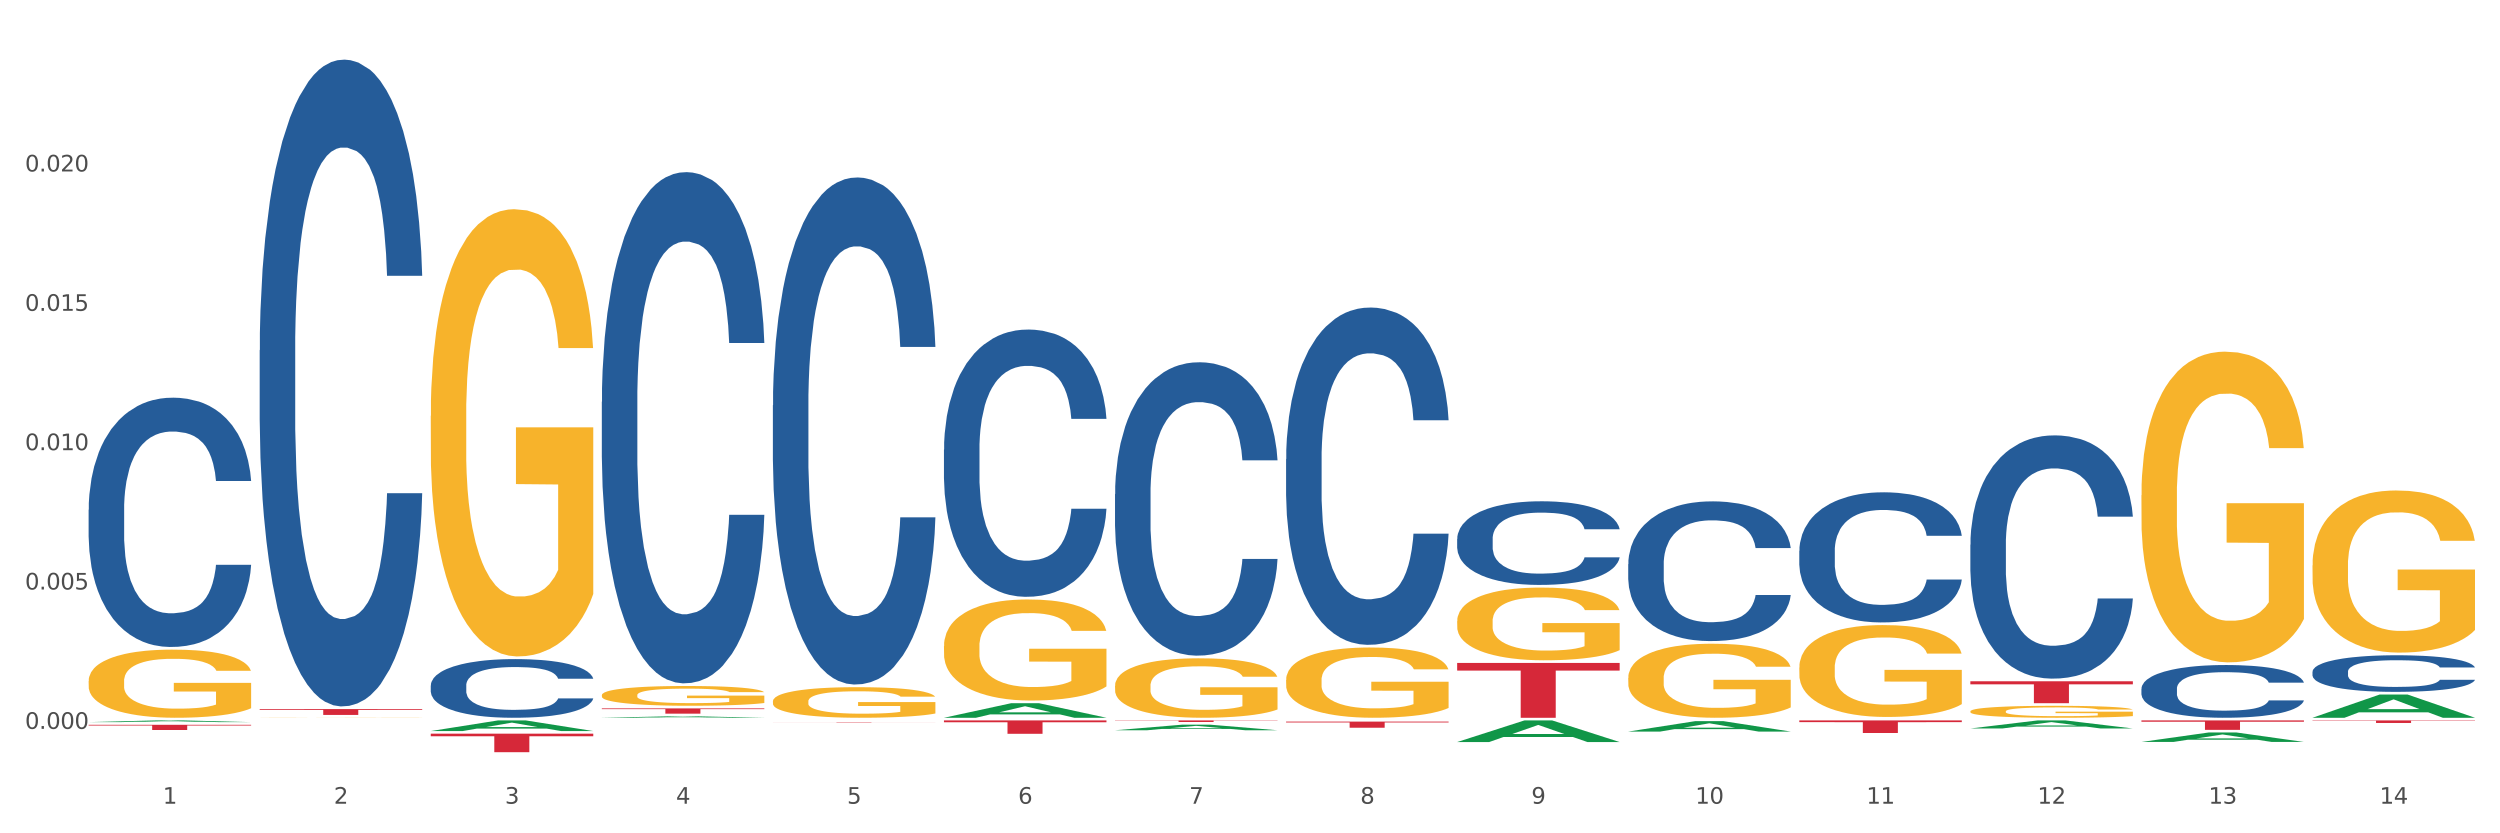 <?xml version="1.0" encoding="utf-8" standalone="no"?>
<!DOCTYPE svg PUBLIC "-//W3C//DTD SVG 1.1//EN"
  "http://www.w3.org/Graphics/SVG/1.1/DTD/svg11.dtd">
<svg xmlns:xlink="http://www.w3.org/1999/xlink" width="1080pt" height="360pt" viewBox="0 0 1080 360" xmlns="http://www.w3.org/2000/svg" version="1.1">
 <rect x="0" y="0" width="1080" height="360" fill="#333333" stroke="none"/>
 <defs>
  <style type="text/css">*{stroke-linejoin: round; stroke-linecap: butt}</style>
 </defs>
 <g id="figure_1">
  <g id="patch_1">
   <path d="M 0 360 
L 1080 360 
L 1080 0 
L 0 0 
z
" style="fill: #ffffff; stroke: #ffffff; stroke-linejoin: miter"/>
  </g>
  <g id="axes_1">
   <g id="matplotlib.axis_1">
    <g id="xtick_1">
     <g id="text_1">
      <!-- 1 -->
      <g style="fill: #4d4d4d" transform="translate(70.332 347.204) scale(0.096 -0.096)">
       <defs>
        <path id="DejaVuSans-31" d="M 794 531 
L 1825 531 
L 1825 4091 
L 703 3866 
L 703 4441 
L 1819 4666 
L 2450 4666 
L 2450 531 
L 3481 531 
L 3481 0 
L 794 0 
L 794 531 
z
" transform="scale(0.016)"/>
       </defs>
       <use xlink:href="#DejaVuSans-31"/>
      </g>
     </g>
    </g>
    <g id="xtick_2">
     <g id="text_2">
      <!-- 2 -->
      <g style="fill: #4d4d4d" transform="translate(144.233 347.204) scale(0.096 -0.096)">
       <defs>
        <path id="DejaVuSans-32" d="M 1228 531 
L 3431 531 
L 3431 0 
L 469 0 
L 469 531 
Q 828 903 1448 1529 
Q 2069 2156 2228 2338 
Q 2531 2678 2651 2914 
Q 2772 3150 2772 3378 
Q 2772 3750 2511 3984 
Q 2250 4219 1831 4219 
Q 1534 4219 1204 4116 
Q 875 4013 500 3803 
L 500 4441 
Q 881 4594 1212 4672 
Q 1544 4750 1819 4750 
Q 2544 4750 2975 4387 
Q 3406 4025 3406 3419 
Q 3406 3131 3298 2873 
Q 3191 2616 2906 2266 
Q 2828 2175 2409 1742 
Q 1991 1309 1228 531 
z
" transform="scale(0.016)"/>
       </defs>
       <use xlink:href="#DejaVuSans-32"/>
      </g>
     </g>
    </g>
    <g id="xtick_3">
     <g id="text_3">
      <!-- 3 -->
      <g style="fill: #4d4d4d" transform="translate(218.134 347.204) scale(0.096 -0.096)">
       <defs>
        <path id="DejaVuSans-33" d="M 2597 2516 
Q 3050 2419 3304 2112 
Q 3559 1806 3559 1356 
Q 3559 666 3084 287 
Q 2609 -91 1734 -91 
Q 1441 -91 1130 -33 
Q 819 25 488 141 
L 488 750 
Q 750 597 1062 519 
Q 1375 441 1716 441 
Q 2309 441 2620 675 
Q 2931 909 2931 1356 
Q 2931 1769 2642 2001 
Q 2353 2234 1838 2234 
L 1294 2234 
L 1294 2753 
L 1863 2753 
Q 2328 2753 2575 2939 
Q 2822 3125 2822 3475 
Q 2822 3834 2567 4026 
Q 2313 4219 1838 4219 
Q 1578 4219 1281 4162 
Q 984 4106 628 3988 
L 628 4550 
Q 988 4650 1302 4700 
Q 1616 4750 1894 4750 
Q 2613 4750 3031 4423 
Q 3450 4097 3450 3541 
Q 3450 3153 3228 2886 
Q 3006 2619 2597 2516 
z
" transform="scale(0.016)"/>
       </defs>
       <use xlink:href="#DejaVuSans-33"/>
      </g>
     </g>
    </g>
    <g id="xtick_4">
     <g id="text_4">
      <!-- 4 -->
      <g style="fill: #4d4d4d" transform="translate(292.034 347.204) scale(0.096 -0.096)">
       <defs>
        <path id="DejaVuSans-34" d="M 2419 4116 
L 825 1625 
L 2419 1625 
L 2419 4116 
z
M 2253 4666 
L 3047 4666 
L 3047 1625 
L 3713 1625 
L 3713 1100 
L 3047 1100 
L 3047 0 
L 2419 0 
L 2419 1100 
L 313 1100 
L 313 1709 
L 2253 4666 
z
" transform="scale(0.016)"/>
       </defs>
       <use xlink:href="#DejaVuSans-34"/>
      </g>
     </g>
    </g>
    <g id="xtick_5">
     <g id="text_5">
      <!-- 5 -->
      <g style="fill: #4d4d4d" transform="translate(365.935 347.204) scale(0.096 -0.096)">
       <defs>
        <path id="DejaVuSans-35" d="M 691 4666 
L 3169 4666 
L 3169 4134 
L 1269 4134 
L 1269 2991 
Q 1406 3038 1543 3061 
Q 1681 3084 1819 3084 
Q 2600 3084 3056 2656 
Q 3513 2228 3513 1497 
Q 3513 744 3044 326 
Q 2575 -91 1722 -91 
Q 1428 -91 1123 -41 
Q 819 9 494 109 
L 494 744 
Q 775 591 1075 516 
Q 1375 441 1709 441 
Q 2250 441 2565 725 
Q 2881 1009 2881 1497 
Q 2881 1984 2565 2268 
Q 2250 2553 1709 2553 
Q 1456 2553 1204 2497 
Q 953 2441 691 2322 
L 691 4666 
z
" transform="scale(0.016)"/>
       </defs>
       <use xlink:href="#DejaVuSans-35"/>
      </g>
     </g>
    </g>
    <g id="xtick_6">
     <g id="text_6">
      <!-- 6 -->
      <g style="fill: #4d4d4d" transform="translate(439.836 347.204) scale(0.096 -0.096)">
       <defs>
        <path id="DejaVuSans-36" d="M 2113 2584 
Q 1688 2584 1439 2293 
Q 1191 2003 1191 1497 
Q 1191 994 1439 701 
Q 1688 409 2113 409 
Q 2538 409 2786 701 
Q 3034 994 3034 1497 
Q 3034 2003 2786 2293 
Q 2538 2584 2113 2584 
z
M 3366 4563 
L 3366 3988 
Q 3128 4100 2886 4159 
Q 2644 4219 2406 4219 
Q 1781 4219 1451 3797 
Q 1122 3375 1075 2522 
Q 1259 2794 1537 2939 
Q 1816 3084 2150 3084 
Q 2853 3084 3261 2657 
Q 3669 2231 3669 1497 
Q 3669 778 3244 343 
Q 2819 -91 2113 -91 
Q 1303 -91 875 529 
Q 447 1150 447 2328 
Q 447 3434 972 4092 
Q 1497 4750 2381 4750 
Q 2619 4750 2861 4703 
Q 3103 4656 3366 4563 
z
" transform="scale(0.016)"/>
       </defs>
       <use xlink:href="#DejaVuSans-36"/>
      </g>
     </g>
    </g>
    <g id="xtick_7">
     <g id="text_7">
      <!-- 7 -->
      <g style="fill: #4d4d4d" transform="translate(513.737 347.204) scale(0.096 -0.096)">
       <defs>
        <path id="DejaVuSans-37" d="M 525 4666 
L 3525 4666 
L 3525 4397 
L 1831 0 
L 1172 0 
L 2766 4134 
L 525 4134 
L 525 4666 
z
" transform="scale(0.016)"/>
       </defs>
       <use xlink:href="#DejaVuSans-37"/>
      </g>
     </g>
    </g>
    <g id="xtick_8">
     <g id="text_8">
      <!-- 8 -->
      <g style="fill: #4d4d4d" transform="translate(587.638 347.204) scale(0.096 -0.096)">
       <defs>
        <path id="DejaVuSans-38" d="M 2034 2216 
Q 1584 2216 1326 1975 
Q 1069 1734 1069 1313 
Q 1069 891 1326 650 
Q 1584 409 2034 409 
Q 2484 409 2743 651 
Q 3003 894 3003 1313 
Q 3003 1734 2745 1975 
Q 2488 2216 2034 2216 
z
M 1403 2484 
Q 997 2584 770 2862 
Q 544 3141 544 3541 
Q 544 4100 942 4425 
Q 1341 4750 2034 4750 
Q 2731 4750 3128 4425 
Q 3525 4100 3525 3541 
Q 3525 3141 3298 2862 
Q 3072 2584 2669 2484 
Q 3125 2378 3379 2068 
Q 3634 1759 3634 1313 
Q 3634 634 3220 271 
Q 2806 -91 2034 -91 
Q 1263 -91 848 271 
Q 434 634 434 1313 
Q 434 1759 690 2068 
Q 947 2378 1403 2484 
z
M 1172 3481 
Q 1172 3119 1398 2916 
Q 1625 2713 2034 2713 
Q 2441 2713 2670 2916 
Q 2900 3119 2900 3481 
Q 2900 3844 2670 4047 
Q 2441 4250 2034 4250 
Q 1625 4250 1398 4047 
Q 1172 3844 1172 3481 
z
" transform="scale(0.016)"/>
       </defs>
       <use xlink:href="#DejaVuSans-38"/>
      </g>
     </g>
    </g>
    <g id="xtick_9">
     <g id="text_9">
      <!-- 9 -->
      <g style="fill: #4d4d4d" transform="translate(661.539 347.204) scale(0.096 -0.096)">
       <defs>
        <path id="DejaVuSans-39" d="M 703 97 
L 703 672 
Q 941 559 1184 500 
Q 1428 441 1663 441 
Q 2288 441 2617 861 
Q 2947 1281 2994 2138 
Q 2813 1869 2534 1725 
Q 2256 1581 1919 1581 
Q 1219 1581 811 2004 
Q 403 2428 403 3163 
Q 403 3881 828 4315 
Q 1253 4750 1959 4750 
Q 2769 4750 3195 4129 
Q 3622 3509 3622 2328 
Q 3622 1225 3098 567 
Q 2575 -91 1691 -91 
Q 1453 -91 1209 -44 
Q 966 3 703 97 
z
M 1959 2075 
Q 2384 2075 2632 2365 
Q 2881 2656 2881 3163 
Q 2881 3666 2632 3958 
Q 2384 4250 1959 4250 
Q 1534 4250 1286 3958 
Q 1038 3666 1038 3163 
Q 1038 2656 1286 2365 
Q 1534 2075 1959 2075 
z
" transform="scale(0.016)"/>
       </defs>
       <use xlink:href="#DejaVuSans-39"/>
      </g>
     </g>
    </g>
    <g id="xtick_10">
     <g id="text_10">
      <!-- 10 -->
      <g style="fill: #4d4d4d" transform="translate(732.386 347.204) scale(0.096 -0.096)">
       <defs>
        <path id="DejaVuSans-30" d="M 2034 4250 
Q 1547 4250 1301 3770 
Q 1056 3291 1056 2328 
Q 1056 1369 1301 889 
Q 1547 409 2034 409 
Q 2525 409 2770 889 
Q 3016 1369 3016 2328 
Q 3016 3291 2770 3770 
Q 2525 4250 2034 4250 
z
M 2034 4750 
Q 2819 4750 3233 4129 
Q 3647 3509 3647 2328 
Q 3647 1150 3233 529 
Q 2819 -91 2034 -91 
Q 1250 -91 836 529 
Q 422 1150 422 2328 
Q 422 3509 836 4129 
Q 1250 4750 2034 4750 
z
" transform="scale(0.016)"/>
       </defs>
       <use xlink:href="#DejaVuSans-31"/>
       <use xlink:href="#DejaVuSans-30" transform="translate(63.623 0)"/>
      </g>
     </g>
    </g>
    <g id="xtick_11">
     <g id="text_11">
      <!-- 11 -->
      <g style="fill: #4d4d4d" transform="translate(806.287 347.204) scale(0.096 -0.096)">
       <use xlink:href="#DejaVuSans-31"/>
       <use xlink:href="#DejaVuSans-31" transform="translate(63.623 0)"/>
      </g>
     </g>
    </g>
    <g id="xtick_12">
     <g id="text_12">
      <!-- 12 -->
      <g style="fill: #4d4d4d" transform="translate(880.187 347.204) scale(0.096 -0.096)">
       <use xlink:href="#DejaVuSans-31"/>
       <use xlink:href="#DejaVuSans-32" transform="translate(63.623 0)"/>
      </g>
     </g>
    </g>
    <g id="xtick_13">
     <g id="text_13">
      <!-- 13 -->
      <g style="fill: #4d4d4d" transform="translate(954.088 347.204) scale(0.096 -0.096)">
       <use xlink:href="#DejaVuSans-31"/>
       <use xlink:href="#DejaVuSans-33" transform="translate(63.623 0)"/>
      </g>
     </g>
    </g>
    <g id="xtick_14">
     <g id="text_14">
      <!-- 14 -->
      <g style="fill: #4d4d4d" transform="translate(1027.989 347.204) scale(0.096 -0.096)">
       <use xlink:href="#DejaVuSans-31"/>
       <use xlink:href="#DejaVuSans-34" transform="translate(63.623 0)"/>
      </g>
     </g>
    </g>
    <g id="xtick_15"/>
    <g id="xtick_16"/>
    <g id="xtick_17"/>
    <g id="xtick_18"/>
    <g id="xtick_19"/>
    <g id="xtick_20"/>
    <g id="xtick_21"/>
    <g id="xtick_22"/>
    <g id="xtick_23"/>
    <g id="xtick_24"/>
    <g id="xtick_25"/>
    <g id="xtick_26"/>
    <g id="xtick_27"/>
   </g>
   <g id="matplotlib.axis_2">
    <g id="ytick_1">
     <g id="text_15">
      <!-- 0.000 -->
      <g style="fill: #4d4d4d" transform="translate(10.8 314.866) scale(0.096 -0.096)">
       <defs>
        <path id="DejaVuSans-2e" d="M 684 794 
L 1344 794 
L 1344 0 
L 684 0 
L 684 794 
z
" transform="scale(0.016)"/>
       </defs>
       <use xlink:href="#DejaVuSans-30"/>
       <use xlink:href="#DejaVuSans-2e" transform="translate(63.623 0)"/>
       <use xlink:href="#DejaVuSans-30" transform="translate(95.41 0)"/>
       <use xlink:href="#DejaVuSans-30" transform="translate(159.033 0)"/>
       <use xlink:href="#DejaVuSans-30" transform="translate(222.656 0)"/>
      </g>
     </g>
    </g>
    <g id="ytick_2">
     <g id="text_16">
      <!-- 0.005 -->
      <g style="fill: #4d4d4d" transform="translate(10.8 254.67) scale(0.096 -0.096)">
       <use xlink:href="#DejaVuSans-30"/>
       <use xlink:href="#DejaVuSans-2e" transform="translate(63.623 0)"/>
       <use xlink:href="#DejaVuSans-30" transform="translate(95.41 0)"/>
       <use xlink:href="#DejaVuSans-30" transform="translate(159.033 0)"/>
       <use xlink:href="#DejaVuSans-35" transform="translate(222.656 0)"/>
      </g>
     </g>
    </g>
    <g id="ytick_3">
     <g id="text_17">
      <!-- 0.010 -->
      <g style="fill: #4d4d4d" transform="translate(10.8 194.474) scale(0.096 -0.096)">
       <use xlink:href="#DejaVuSans-30"/>
       <use xlink:href="#DejaVuSans-2e" transform="translate(63.623 0)"/>
       <use xlink:href="#DejaVuSans-30" transform="translate(95.41 0)"/>
       <use xlink:href="#DejaVuSans-31" transform="translate(159.033 0)"/>
       <use xlink:href="#DejaVuSans-30" transform="translate(222.656 0)"/>
      </g>
     </g>
    </g>
    <g id="ytick_4">
     <g id="text_18">
      <!-- 0.015 -->
      <g style="fill: #4d4d4d" transform="translate(10.8 134.278) scale(0.096 -0.096)">
       <use xlink:href="#DejaVuSans-30"/>
       <use xlink:href="#DejaVuSans-2e" transform="translate(63.623 0)"/>
       <use xlink:href="#DejaVuSans-30" transform="translate(95.41 0)"/>
       <use xlink:href="#DejaVuSans-31" transform="translate(159.033 0)"/>
       <use xlink:href="#DejaVuSans-35" transform="translate(222.656 0)"/>
      </g>
     </g>
    </g>
    <g id="ytick_5">
     <g id="text_19">
      <!-- 0.020 -->
      <g style="fill: #4d4d4d" transform="translate(10.8 74.082) scale(0.096 -0.096)">
       <use xlink:href="#DejaVuSans-30"/>
       <use xlink:href="#DejaVuSans-2e" transform="translate(63.623 0)"/>
       <use xlink:href="#DejaVuSans-30" transform="translate(95.41 0)"/>
       <use xlink:href="#DejaVuSans-32" transform="translate(159.033 0)"/>
       <use xlink:href="#DejaVuSans-30" transform="translate(222.656 0)"/>
      </g>
     </g>
    </g>
    <g id="ytick_6"/>
    <g id="ytick_7"/>
    <g id="ytick_8"/>
    <g id="ytick_9"/>
    <g id="ytick_10"/>
   </g>
   <g id="PolyCollection_1">
    <path d="M 38.283 311.96 
L 38.355 311.959 
L 67.306 311.219 
L 79.321 311.218 
L 108.489 311.961 
L 94.592 311.961 
L 88.296 311.788 
L 58.404 311.788 
L 58.187 311.791 
L 52.107 311.961 
L 38.283 311.961 
L 38.283 311.96 
L 62.167 311.685 
L 84.532 311.684 
L 73.458 311.377 
L 73.314 311.375 
L 73.169 311.377 
L 62.095 311.684 
L 62.167 311.685 
L 38.283 311.96 
z
" clip-path="url(#ped5365c1e1)" style="fill: #109648"/>
    <path d="M 777.292 311.218 
L 847.497 311.218 
L 847.497 311.973 
L 819.881 311.978 
L 819.881 316.65 
L 804.742 316.65 
L 804.742 311.978 
L 777.292 311.973 
L 777.292 311.224 
L 777.292 311.218 
z
" clip-path="url(#ped5365c1e1)" style="fill: #d62839"/>
    <path d="M 629.49 286.394 
L 699.696 286.394 
L 699.696 289.685 
L 672.079 289.707 
L 672.079 310.077 
L 656.94 310.077 
L 656.94 289.707 
L 629.49 289.685 
L 629.49 286.416 
L 629.49 286.394 
z
" clip-path="url(#ped5365c1e1)" style="fill: #d62839"/>
    <path d="M 555.589 311.743 
L 625.795 311.743 
L 625.795 312.109 
L 598.178 312.111 
L 598.178 314.377 
L 583.039 314.377 
L 583.039 312.111 
L 555.589 312.109 
L 555.589 311.745 
L 555.589 311.743 
z
" clip-path="url(#ped5365c1e1)" style="fill: #d62839"/>
    <path d="M 481.688 311.218 
L 551.894 311.218 
L 551.894 311.315 
L 524.277 311.316 
L 524.277 311.914 
L 509.138 311.914 
L 509.138 311.316 
L 481.688 311.315 
L 481.688 311.219 
L 481.688 311.218 
z
" clip-path="url(#ped5365c1e1)" style="fill: #d62839"/>
    <path d="M 407.787 311.218 
L 477.993 311.218 
L 477.993 312.021 
L 450.377 312.026 
L 450.377 316.994 
L 435.237 316.994 
L 435.237 312.026 
L 407.787 312.021 
L 407.787 311.224 
L 407.787 311.218 
z
" clip-path="url(#ped5365c1e1)" style="fill: #d62839"/>
    <path d="M 259.986 306.032 
L 330.191 306.032 
L 330.191 306.348 
L 302.575 306.351 
L 302.575 308.308 
L 287.436 308.308 
L 287.436 306.351 
L 259.986 306.348 
L 259.986 306.034 
L 259.986 306.032 
z
" clip-path="url(#ped5365c1e1)" style="fill: #d62839"/>
    <path d="M 851.192 294.314 
L 921.398 294.314 
L 921.398 295.628 
L 893.782 295.637 
L 893.782 303.768 
L 878.643 303.768 
L 878.643 295.637 
L 851.192 295.628 
L 851.192 294.323 
L 851.192 294.314 
z
" clip-path="url(#ped5365c1e1)" style="fill: #d62839"/>
    <path d="M 186.085 316.958 
L 256.291 316.958 
L 256.291 318.069 
L 228.674 318.076 
L 228.674 324.95 
L 213.535 324.95 
L 213.535 318.076 
L 186.085 318.069 
L 186.085 316.966 
L 186.085 316.958 
z
" clip-path="url(#ped5365c1e1)" style="fill: #d62839"/>
    <path d="M 38.283 313.103 
L 108.489 313.103 
L 108.489 313.418 
L 80.872 313.42 
L 80.872 315.366 
L 65.733 315.366 
L 65.733 313.42 
L 38.283 313.418 
L 38.283 313.105 
L 38.283 313.103 
z
" clip-path="url(#ped5365c1e1)" style="fill: #d62839"/>
    <path d="M 998.994 244.255 
L 999.077 244.191 
L 999.077 241.888 
L 999.243 239.905 
L 1000.072 235.107 
L 1001.315 231.141 
L 1002.227 229.03 
L 1003.139 227.303 
L 1004.216 225.576 
L 1005.542 223.785 
L 1007.946 221.162 
L 1009.438 219.818 
L 1011.262 218.411 
L 1014.577 216.364 
L 1016.981 215.213 
L 1019.467 214.253 
L 1023.529 213.102 
L 1026.181 212.59 
L 1029 212.206 
L 1032.398 211.95 
L 1034.967 211.886 
L 1040.604 212.078 
L 1045.411 212.654 
L 1047.732 213.102 
L 1050.716 213.869 
L 1052.291 214.381 
L 1054.86 215.405 
L 1057.513 216.748 
L 1059.336 217.899 
L 1062.072 220.074 
L 1064.144 222.249 
L 1066.05 224.936 
L 1067.045 226.791 
L 1067.791 228.518 
L 1068.454 230.501 
L 1069.117 233.636 
L 1054.197 233.636 
L 1053.617 231.397 
L 1052.705 229.286 
L 1051.379 227.239 
L 1050.219 225.959 
L 1048.229 224.36 
L 1046.406 223.337 
L 1044.499 222.569 
L 1042.179 221.929 
L 1040.355 221.61 
L 1037.786 221.354 
L 1032.729 221.418 
L 1029.331 221.929 
L 1027.01 222.569 
L 1025.518 223.145 
L 1024.192 223.785 
L 1022.7 224.68 
L 1020.959 226.023 
L 1019.716 227.239 
L 1018.473 228.774 
L 1017.478 230.309 
L 1016.566 232.101 
L 1015.82 234.02 
L 1015.24 236.003 
L 1014.743 238.433 
L 1014.328 242.464 
L 1014.328 251.227 
L 1014.494 253.21 
L 1014.909 255.833 
L 1015.406 257.816 
L 1016.235 260.183 
L 1016.981 261.782 
L 1018.39 264.085 
L 1019.965 266.004 
L 1021.208 267.22 
L 1022.451 268.243 
L 1024.606 269.65 
L 1027.01 270.802 
L 1029.082 271.505 
L 1031.901 272.145 
L 1033.807 272.401 
L 1035.465 272.529 
L 1039.526 272.529 
L 1042.427 272.337 
L 1045.66 271.889 
L 1048.147 271.314 
L 1050.219 270.61 
L 1052.54 269.458 
L 1054.032 268.371 
L 1054.032 255.001 
L 1035.796 254.937 
L 1035.796 246.046 
L 1069.2 246.046 
L 1069.2 272.145 
L 1067.791 273.489 
L 1066.216 274.704 
L 1064.558 275.791 
L 1062.072 277.135 
L 1059.088 278.414 
L 1056.435 279.31 
L 1053.617 280.077 
L 1050.302 280.781 
L 1045.991 281.421 
L 1043.339 281.677 
L 1040.024 281.868 
L 1036.128 281.932 
L 1032.729 281.804 
L 1029.414 281.485 
L 1025.933 280.909 
L 1022.534 280.077 
L 1019.965 279.246 
L 1017.395 278.222 
L 1014.66 276.879 
L 1012.505 275.599 
L 1010.847 274.448 
L 1009.024 272.977 
L 1007.034 271.058 
L 1005.542 269.331 
L 1004.216 267.539 
L 1002.807 265.236 
L 1001.812 263.253 
L 1000.818 260.759 
L 1000.237 258.904 
L 999.574 256.025 
L 999.077 251.995 
L 998.994 244.255 
z
" clip-path="url(#ped5365c1e1)" style="fill: #f7b32b"/>
    <path d="M 925.093 213.941 
L 925.176 213.819 
L 925.176 209.405 
L 925.342 205.605 
L 926.171 196.41 
L 927.414 188.81 
L 928.326 184.764 
L 929.238 181.454 
L 930.315 178.144 
L 931.641 174.711 
L 934.045 169.685 
L 935.537 167.111 
L 937.361 164.414 
L 940.676 160.491 
L 943.08 158.284 
L 945.567 156.445 
L 949.628 154.238 
L 952.28 153.258 
L 955.099 152.522 
L 958.497 152.032 
L 961.067 151.909 
L 966.703 152.277 
L 971.51 153.38 
L 973.831 154.238 
L 976.815 155.709 
L 978.39 156.69 
L 980.96 158.652 
L 983.612 161.226 
L 985.436 163.433 
L 988.171 167.601 
L 990.243 171.769 
L 992.149 176.918 
L 993.144 180.473 
L 993.89 183.783 
L 994.553 187.584 
L 995.216 193.591 
L 980.296 193.591 
L 979.716 189.3 
L 978.805 185.254 
L 977.478 181.331 
L 976.318 178.88 
L 974.329 175.815 
L 972.505 173.853 
L 970.599 172.382 
L 968.278 171.156 
L 966.454 170.543 
L 963.885 170.053 
L 958.829 170.175 
L 955.43 171.156 
L 953.109 172.382 
L 951.617 173.485 
L 950.291 174.711 
L 948.799 176.428 
L 947.059 179.002 
L 945.815 181.331 
L 944.572 184.274 
L 943.577 187.216 
L 942.665 190.648 
L 941.92 194.326 
L 941.339 198.127 
L 940.842 202.785 
L 940.428 210.509 
L 940.428 227.304 
L 940.593 231.104 
L 941.008 236.13 
L 941.505 239.931 
L 942.334 244.467 
L 943.08 247.532 
L 944.489 251.945 
L 946.064 255.623 
L 947.307 257.952 
L 948.551 259.914 
L 950.706 262.611 
L 953.109 264.817 
L 955.182 266.166 
L 958 267.392 
L 959.906 267.882 
L 961.564 268.127 
L 965.625 268.127 
L 968.526 267.76 
L 971.759 266.901 
L 974.246 265.798 
L 976.318 264.449 
L 978.639 262.243 
L 980.131 260.159 
L 980.131 234.537 
L 961.895 234.414 
L 961.895 217.374 
L 995.299 217.374 
L 995.299 267.392 
L 993.89 269.966 
L 992.315 272.295 
L 990.657 274.38 
L 988.171 276.954 
L 985.187 279.406 
L 982.534 281.122 
L 979.716 282.593 
L 976.401 283.942 
L 972.091 285.168 
L 969.438 285.658 
L 966.123 286.026 
L 962.227 286.148 
L 958.829 285.903 
L 955.513 285.29 
L 952.032 284.187 
L 948.633 282.593 
L 946.064 281 
L 943.494 279.038 
L 940.759 276.464 
L 938.604 274.012 
L 936.946 271.805 
L 935.123 268.985 
L 933.133 265.308 
L 931.641 261.998 
L 930.315 258.565 
L 928.906 254.152 
L 927.912 250.351 
L 926.917 245.57 
L 926.337 242.015 
L 925.674 236.498 
L 925.176 228.775 
L 925.093 213.941 
z
" clip-path="url(#ped5365c1e1)" style="fill: #f7b32b"/>
    <path d="M 851.192 307.298 
L 851.275 307.293 
L 851.275 307.123 
L 851.441 306.977 
L 852.27 306.623 
L 853.513 306.33 
L 854.425 306.175 
L 855.337 306.047 
L 856.414 305.92 
L 857.741 305.788 
L 860.144 305.594 
L 861.636 305.495 
L 863.46 305.391 
L 866.775 305.24 
L 869.179 305.156 
L 871.666 305.085 
L 875.727 305 
L 878.38 304.962 
L 881.198 304.934 
L 884.596 304.915 
L 887.166 304.91 
L 892.802 304.924 
L 897.61 304.967 
L 899.93 305 
L 902.914 305.056 
L 904.489 305.094 
L 907.059 305.17 
L 909.711 305.269 
L 911.535 305.354 
L 914.27 305.514 
L 916.342 305.675 
L 918.249 305.873 
L 919.243 306.01 
L 919.989 306.137 
L 920.652 306.283 
L 921.315 306.514 
L 906.396 306.514 
L 905.815 306.349 
L 904.904 306.194 
L 903.577 306.043 
L 902.417 305.948 
L 900.428 305.83 
L 898.604 305.755 
L 896.698 305.698 
L 894.377 305.651 
L 892.553 305.627 
L 889.984 305.609 
L 884.928 305.613 
L 881.529 305.651 
L 879.208 305.698 
L 877.717 305.741 
L 876.39 305.788 
L 874.898 305.854 
L 873.158 305.953 
L 871.914 306.043 
L 870.671 306.156 
L 869.676 306.269 
L 868.765 306.401 
L 868.019 306.543 
L 867.438 306.689 
L 866.941 306.868 
L 866.527 307.166 
L 866.527 307.812 
L 866.692 307.958 
L 867.107 308.152 
L 867.604 308.298 
L 868.433 308.472 
L 869.179 308.59 
L 870.588 308.76 
L 872.163 308.902 
L 873.406 308.991 
L 874.65 309.067 
L 876.805 309.171 
L 879.208 309.256 
L 881.281 309.308 
L 884.099 309.355 
L 886.005 309.374 
L 887.663 309.383 
L 891.725 309.383 
L 894.626 309.369 
L 897.858 309.336 
L 900.345 309.293 
L 902.417 309.242 
L 904.738 309.157 
L 906.23 309.076 
L 906.23 308.09 
L 887.995 308.086 
L 887.995 307.43 
L 921.398 307.43 
L 921.398 309.355 
L 919.989 309.454 
L 918.414 309.543 
L 916.757 309.624 
L 914.27 309.723 
L 911.286 309.817 
L 908.634 309.883 
L 905.815 309.94 
L 902.5 309.992 
L 898.19 310.039 
L 895.537 310.058 
L 892.222 310.072 
L 888.326 310.077 
L 884.928 310.067 
L 881.612 310.044 
L 878.131 310.001 
L 874.733 309.94 
L 872.163 309.878 
L 869.594 309.803 
L 866.858 309.704 
L 864.703 309.61 
L 863.045 309.525 
L 861.222 309.416 
L 859.233 309.275 
L 857.741 309.147 
L 856.414 309.015 
L 855.005 308.845 
L 854.011 308.699 
L 853.016 308.515 
L 852.436 308.378 
L 851.773 308.166 
L 851.275 307.869 
L 851.192 307.298 
z
" clip-path="url(#ped5365c1e1)" style="fill: #f7b32b"/>
    <path d="M 777.292 288.379 
L 777.374 288.343 
L 777.374 287.038 
L 777.54 285.914 
L 778.369 283.195 
L 779.612 280.948 
L 780.524 279.751 
L 781.436 278.773 
L 782.514 277.794 
L 783.84 276.779 
L 786.243 275.293 
L 787.735 274.532 
L 789.559 273.734 
L 792.874 272.574 
L 795.278 271.922 
L 797.765 271.378 
L 801.826 270.725 
L 804.479 270.435 
L 807.297 270.218 
L 810.695 270.073 
L 813.265 270.037 
L 818.901 270.145 
L 823.709 270.472 
L 826.03 270.725 
L 829.013 271.16 
L 830.588 271.45 
L 833.158 272.03 
L 835.81 272.792 
L 837.634 273.444 
L 840.369 274.677 
L 842.441 275.909 
L 844.348 277.432 
L 845.342 278.483 
L 846.088 279.461 
L 846.751 280.585 
L 847.415 282.361 
L 832.495 282.361 
L 831.915 281.093 
L 831.003 279.896 
L 829.677 278.736 
L 828.516 278.012 
L 826.527 277.105 
L 824.703 276.525 
L 822.797 276.09 
L 820.476 275.728 
L 818.653 275.547 
L 816.083 275.402 
L 811.027 275.438 
L 807.628 275.728 
L 805.308 276.09 
L 803.816 276.417 
L 802.489 276.779 
L 800.997 277.287 
L 799.257 278.048 
L 798.014 278.736 
L 796.77 279.606 
L 795.776 280.476 
L 794.864 281.491 
L 794.118 282.579 
L 793.538 283.703 
L 793.04 285.08 
L 792.626 287.364 
L 792.626 292.33 
L 792.792 293.454 
L 793.206 294.94 
L 793.703 296.064 
L 794.532 297.405 
L 795.278 298.311 
L 796.687 299.616 
L 798.262 300.703 
L 799.505 301.392 
L 800.749 301.972 
L 802.904 302.77 
L 805.308 303.422 
L 807.38 303.821 
L 810.198 304.183 
L 812.104 304.328 
L 813.762 304.401 
L 817.824 304.401 
L 820.725 304.292 
L 823.957 304.038 
L 826.444 303.712 
L 828.516 303.313 
L 830.837 302.661 
L 832.329 302.045 
L 832.329 294.469 
L 814.094 294.432 
L 814.094 289.394 
L 847.497 289.394 
L 847.497 304.183 
L 846.088 304.945 
L 844.513 305.633 
L 842.856 306.25 
L 840.369 307.011 
L 837.385 307.736 
L 834.733 308.243 
L 831.915 308.678 
L 828.599 309.077 
L 824.289 309.44 
L 821.636 309.585 
L 818.321 309.693 
L 814.425 309.73 
L 811.027 309.657 
L 807.711 309.476 
L 804.23 309.15 
L 800.832 308.678 
L 798.262 308.207 
L 795.693 307.627 
L 792.957 306.866 
L 790.802 306.141 
L 789.145 305.488 
L 787.321 304.655 
L 785.332 303.567 
L 783.84 302.588 
L 782.514 301.573 
L 781.104 300.269 
L 780.11 299.145 
L 779.115 297.731 
L 778.535 296.68 
L 777.872 295.049 
L 777.374 292.765 
L 777.292 288.379 
z
" clip-path="url(#ped5365c1e1)" style="fill: #f7b32b"/>
    <path d="M 703.391 292.87 
L 703.474 292.841 
L 703.474 291.789 
L 703.639 290.884 
L 704.468 288.693 
L 705.712 286.882 
L 706.623 285.918 
L 707.535 285.129 
L 708.613 284.34 
L 709.939 283.522 
L 712.343 282.324 
L 713.835 281.711 
L 715.658 281.068 
L 718.974 280.133 
L 721.377 279.608 
L 723.864 279.169 
L 727.925 278.644 
L 730.578 278.41 
L 733.396 278.235 
L 736.794 278.118 
L 739.364 278.089 
L 745 278.176 
L 749.808 278.439 
L 752.129 278.644 
L 755.113 278.994 
L 756.687 279.228 
L 759.257 279.695 
L 761.909 280.309 
L 763.733 280.835 
L 766.468 281.828 
L 768.54 282.821 
L 770.447 284.048 
L 771.441 284.895 
L 772.187 285.684 
L 772.851 286.589 
L 773.514 288.021 
L 758.594 288.021 
L 758.014 286.998 
L 757.102 286.034 
L 755.776 285.1 
L 754.615 284.515 
L 752.626 283.785 
L 750.802 283.318 
L 748.896 282.967 
L 746.575 282.675 
L 744.752 282.529 
L 742.182 282.412 
L 737.126 282.441 
L 733.728 282.675 
L 731.407 282.967 
L 729.915 283.23 
L 728.589 283.522 
L 727.097 283.931 
L 725.356 284.545 
L 724.113 285.1 
L 722.869 285.801 
L 721.875 286.502 
L 720.963 287.32 
L 720.217 288.196 
L 719.637 289.102 
L 719.139 290.212 
L 718.725 292.052 
L 718.725 296.054 
L 718.891 296.96 
L 719.305 298.158 
L 719.802 299.063 
L 720.631 300.144 
L 721.377 300.875 
L 722.786 301.926 
L 724.361 302.803 
L 725.605 303.358 
L 726.848 303.825 
L 729.003 304.468 
L 731.407 304.994 
L 733.479 305.315 
L 736.297 305.607 
L 738.204 305.724 
L 739.861 305.782 
L 743.923 305.782 
L 746.824 305.695 
L 750.056 305.49 
L 752.543 305.227 
L 754.615 304.906 
L 756.936 304.38 
L 758.428 303.884 
L 758.428 297.778 
L 740.193 297.749 
L 740.193 293.688 
L 773.597 293.688 
L 773.597 305.607 
L 772.187 306.221 
L 770.613 306.776 
L 768.955 307.272 
L 766.468 307.886 
L 763.484 308.47 
L 760.832 308.879 
L 758.014 309.229 
L 754.698 309.551 
L 750.388 309.843 
L 747.736 309.96 
L 744.42 310.047 
L 740.524 310.077 
L 737.126 310.018 
L 733.811 309.872 
L 730.329 309.609 
L 726.931 309.229 
L 724.361 308.85 
L 721.792 308.382 
L 719.057 307.769 
L 716.901 307.185 
L 715.244 306.659 
L 713.42 305.987 
L 711.431 305.11 
L 709.939 304.322 
L 708.613 303.504 
L 707.204 302.452 
L 706.209 301.546 
L 705.214 300.407 
L 704.634 299.56 
L 703.971 298.245 
L 703.474 296.405 
L 703.391 292.87 
z
" clip-path="url(#ped5365c1e1)" style="fill: #f7b32b"/>
    <path d="M 112.184 306.323 
L 182.39 306.323 
L 182.39 306.675 
L 154.773 306.677 
L 154.773 308.858 
L 139.634 308.858 
L 139.634 306.677 
L 112.184 306.675 
L 112.184 306.325 
L 112.184 306.323 
z
" clip-path="url(#ped5365c1e1)" style="fill: #d62839"/>
    <path d="M 629.49 268.35 
L 629.573 268.322 
L 629.573 267.289 
L 629.739 266.399 
L 630.567 264.247 
L 631.811 262.468 
L 632.722 261.521 
L 633.634 260.746 
L 634.712 259.971 
L 636.038 259.168 
L 638.442 257.992 
L 639.934 257.389 
L 641.757 256.758 
L 645.073 255.839 
L 647.476 255.323 
L 649.963 254.892 
L 654.025 254.376 
L 656.677 254.146 
L 659.495 253.974 
L 662.894 253.859 
L 665.463 253.831 
L 671.099 253.917 
L 675.907 254.175 
L 678.228 254.376 
L 681.212 254.72 
L 682.787 254.95 
L 685.356 255.409 
L 688.009 256.012 
L 689.832 256.528 
L 692.567 257.504 
L 694.64 258.479 
L 696.546 259.685 
L 697.541 260.517 
L 698.287 261.291 
L 698.95 262.181 
L 699.613 263.587 
L 684.693 263.587 
L 684.113 262.583 
L 683.201 261.636 
L 681.875 260.718 
L 680.714 260.144 
L 678.725 259.426 
L 676.902 258.967 
L 674.995 258.623 
L 672.674 258.336 
L 670.851 258.192 
L 668.281 258.078 
L 663.225 258.106 
L 659.827 258.336 
L 657.506 258.623 
L 656.014 258.881 
L 654.688 259.168 
L 653.196 259.57 
L 651.455 260.172 
L 650.212 260.718 
L 648.968 261.406 
L 647.974 262.095 
L 647.062 262.898 
L 646.316 263.759 
L 645.736 264.649 
L 645.239 265.739 
L 644.824 267.547 
L 644.824 271.478 
L 644.99 272.368 
L 645.404 273.544 
L 645.902 274.434 
L 646.731 275.496 
L 647.476 276.213 
L 648.886 277.246 
L 650.46 278.107 
L 651.704 278.652 
L 652.947 279.111 
L 655.102 279.742 
L 657.506 280.259 
L 659.578 280.575 
L 662.396 280.862 
L 664.303 280.976 
L 665.96 281.034 
L 670.022 281.034 
L 672.923 280.948 
L 676.156 280.747 
L 678.642 280.489 
L 680.714 280.173 
L 683.035 279.656 
L 684.527 279.169 
L 684.527 273.171 
L 666.292 273.143 
L 666.292 269.154 
L 699.696 269.154 
L 699.696 280.862 
L 698.287 281.464 
L 696.712 282.009 
L 695.054 282.497 
L 692.567 283.1 
L 689.583 283.674 
L 686.931 284.075 
L 684.113 284.42 
L 680.797 284.735 
L 676.487 285.022 
L 673.835 285.137 
L 670.519 285.223 
L 666.624 285.252 
L 663.225 285.195 
L 659.91 285.051 
L 656.428 284.793 
L 653.03 284.42 
L 650.46 284.047 
L 647.891 283.588 
L 645.156 282.985 
L 643.001 282.411 
L 641.343 281.895 
L 639.519 281.235 
L 637.53 280.374 
L 636.038 279.599 
L 634.712 278.796 
L 633.303 277.763 
L 632.308 276.873 
L 631.313 275.754 
L 630.733 274.922 
L 630.07 273.63 
L 629.573 271.823 
L 629.49 268.35 
z
" clip-path="url(#ped5365c1e1)" style="fill: #f7b32b"/>
    <path d="M 925.093 311.218 
L 995.299 311.218 
L 995.299 311.784 
L 967.683 311.788 
L 967.683 315.29 
L 952.543 315.29 
L 952.543 311.788 
L 925.093 311.784 
L 925.093 311.222 
L 925.093 311.218 
z
" clip-path="url(#ped5365c1e1)" style="fill: #d62839"/>
    <path d="M 38.283 294.241 
L 38.366 294.214 
L 38.366 293.246 
L 38.532 292.413 
L 39.361 290.397 
L 40.604 288.73 
L 41.516 287.842 
L 42.427 287.117 
L 43.505 286.391 
L 44.831 285.638 
L 47.235 284.536 
L 48.727 283.971 
L 50.55 283.38 
L 53.866 282.519 
L 56.27 282.035 
L 58.756 281.632 
L 62.818 281.148 
L 65.47 280.933 
L 68.288 280.772 
L 71.687 280.664 
L 74.256 280.637 
L 79.893 280.718 
L 84.7 280.96 
L 87.021 281.148 
L 90.005 281.471 
L 91.58 281.686 
L 94.149 282.116 
L 96.802 282.68 
L 98.625 283.164 
L 101.36 284.079 
L 103.433 284.993 
L 105.339 286.122 
L 106.334 286.901 
L 107.08 287.627 
L 107.743 288.461 
L 108.406 289.778 
L 93.486 289.778 
L 92.906 288.837 
L 91.994 287.95 
L 90.668 287.09 
L 89.508 286.552 
L 87.518 285.88 
L 85.695 285.45 
L 83.788 285.127 
L 81.467 284.858 
L 79.644 284.724 
L 77.074 284.616 
L 72.018 284.643 
L 68.62 284.858 
L 66.299 285.127 
L 64.807 285.369 
L 63.481 285.638 
L 61.989 286.014 
L 60.248 286.579 
L 59.005 287.09 
L 57.762 287.735 
L 56.767 288.38 
L 55.855 289.133 
L 55.109 289.94 
L 54.529 290.773 
L 54.032 291.795 
L 53.617 293.488 
L 53.617 297.172 
L 53.783 298.005 
L 54.197 299.107 
L 54.695 299.941 
L 55.524 300.936 
L 56.27 301.608 
L 57.679 302.576 
L 59.254 303.382 
L 60.497 303.893 
L 61.74 304.323 
L 63.895 304.915 
L 66.299 305.399 
L 68.371 305.694 
L 71.189 305.963 
L 73.096 306.071 
L 74.754 306.124 
L 78.815 306.124 
L 81.716 306.044 
L 84.949 305.856 
L 87.435 305.614 
L 89.508 305.318 
L 91.828 304.834 
L 93.32 304.377 
L 93.32 298.758 
L 75.085 298.731 
L 75.085 294.994 
L 108.489 294.994 
L 108.489 305.963 
L 107.08 306.528 
L 105.505 307.039 
L 103.847 307.496 
L 101.36 308.06 
L 98.377 308.598 
L 95.724 308.974 
L 92.906 309.297 
L 89.59 309.593 
L 85.28 309.862 
L 82.628 309.969 
L 79.312 310.05 
L 75.417 310.077 
L 72.018 310.023 
L 68.703 309.888 
L 65.221 309.646 
L 61.823 309.297 
L 59.254 308.947 
L 56.684 308.517 
L 53.949 307.953 
L 51.794 307.415 
L 50.136 306.931 
L 48.312 306.313 
L 46.323 305.506 
L 44.831 304.78 
L 43.505 304.027 
L 42.096 303.06 
L 41.101 302.226 
L 40.107 301.178 
L 39.526 300.398 
L 38.863 299.188 
L 38.366 297.494 
L 38.283 294.241 
z
" clip-path="url(#ped5365c1e1)" style="fill: #f7b32b"/>
    <path d="M 38.283 220.187 
L 38.366 220.089 
L 38.366 217.335 
L 38.615 213.597 
L 39.528 206.712 
L 40.69 201.499 
L 42.681 195.401 
L 43.76 192.844 
L 45.171 189.992 
L 48.075 185.369 
L 51.395 181.435 
L 53.718 179.271 
L 55.461 177.894 
L 59.361 175.435 
L 61.602 174.353 
L 63.926 173.468 
L 65.917 172.878 
L 69.237 172.19 
L 71.892 171.894 
L 74.963 171.796 
L 77.535 171.894 
L 80.938 172.288 
L 85.917 173.468 
L 87.825 174.157 
L 90.398 175.337 
L 93.053 176.911 
L 95.211 178.484 
L 97.701 180.746 
L 100.273 183.697 
L 102.763 187.435 
L 104.506 190.877 
L 105.916 194.516 
L 107.161 198.942 
L 108.074 203.762 
L 108.489 207.794 
L 93.302 207.794 
L 92.888 204.155 
L 92.058 200.221 
L 91.228 197.565 
L 90.315 195.401 
L 88.904 192.943 
L 87.659 191.369 
L 85.585 189.5 
L 83.676 188.32 
L 82.099 187.631 
L 80.191 187.041 
L 76.124 186.451 
L 73.22 186.451 
L 71.394 186.648 
L 69.154 187.14 
L 67.245 187.828 
L 65.004 189.008 
L 63.262 190.287 
L 61.519 191.959 
L 60.523 193.139 
L 59.029 195.303 
L 58.034 197.073 
L 56.706 200.123 
L 55.959 202.286 
L 54.631 207.893 
L 54.05 212.024 
L 53.801 214.876 
L 53.635 218.023 
L 53.635 233.367 
L 54.133 240.252 
L 54.548 243.202 
L 55.212 246.546 
L 56.457 250.874 
L 58.283 255.103 
L 60.191 258.152 
L 61.768 260.021 
L 63.262 261.398 
L 64.755 262.48 
L 66.581 263.463 
L 68.075 264.054 
L 70.315 264.644 
L 72.971 264.939 
L 75.046 264.939 
L 79.278 264.447 
L 81.187 263.955 
L 83.012 263.267 
L 85.004 262.185 
L 86.581 261.005 
L 87.493 260.119 
L 88.987 258.251 
L 90.149 256.283 
L 91.145 254.021 
L 91.809 252.054 
L 92.556 249.104 
L 93.136 245.759 
L 93.302 243.989 
L 108.489 243.989 
L 108.157 247.53 
L 107.576 250.972 
L 106.414 255.595 
L 105.501 258.251 
L 104.091 261.496 
L 102.597 264.25 
L 100.522 267.299 
L 98.614 269.561 
L 96.622 271.529 
L 94.464 273.299 
L 90.564 275.758 
L 89.153 276.446 
L 86.166 277.627 
L 83.842 278.315 
L 80.44 279.004 
L 76.954 279.397 
L 73.303 279.495 
L 70.066 279.299 
L 66.498 278.709 
L 64.257 278.118 
L 61.768 277.233 
L 58.863 275.856 
L 56.125 274.184 
L 53.552 272.217 
L 51.146 269.955 
L 48.905 267.398 
L 46.001 263.168 
L 43.843 259.037 
L 42.266 255.202 
L 41.187 251.956 
L 40.109 247.825 
L 39.528 244.973 
L 38.615 238.088 
L 38.283 231.695 
L 38.283 220.187 
z
" clip-path="url(#ped5365c1e1)" style="fill: #255c99"/>
    <path d="M 112.184 151.308 
L 112.267 151.053 
L 112.267 143.908 
L 112.516 134.211 
L 113.429 116.348 
L 114.59 102.824 
L 116.582 87.003 
L 117.661 80.368 
L 119.072 72.968 
L 121.976 60.974 
L 125.296 50.767 
L 127.619 45.153 
L 129.362 41.581 
L 133.262 35.201 
L 135.503 32.394 
L 137.826 30.098 
L 139.818 28.566 
L 143.137 26.78 
L 145.793 26.015 
L 148.863 25.759 
L 151.436 26.015 
L 154.838 27.035 
L 159.818 30.098 
L 161.726 31.884 
L 164.299 34.946 
L 166.954 39.029 
L 169.112 43.112 
L 171.602 48.981 
L 174.174 56.636 
L 176.664 66.333 
L 178.406 75.264 
L 179.817 84.706 
L 181.062 96.189 
L 181.975 108.693 
L 182.39 119.155 
L 167.203 119.155 
L 166.788 109.713 
L 165.959 99.506 
L 165.129 92.616 
L 164.216 87.003 
L 162.805 80.623 
L 161.56 76.54 
L 159.486 71.692 
L 157.577 68.63 
L 156 66.843 
L 154.092 65.312 
L 150.025 63.781 
L 147.121 63.781 
L 145.295 64.292 
L 143.055 65.567 
L 141.146 67.354 
L 138.905 70.416 
L 137.163 73.733 
L 135.42 78.071 
L 134.424 81.133 
L 132.93 86.747 
L 131.934 91.341 
L 130.607 99.251 
L 129.86 104.865 
L 128.532 119.41 
L 127.951 130.128 
L 127.702 137.528 
L 127.536 145.694 
L 127.536 185.502 
L 128.034 203.364 
L 128.449 211.02 
L 129.113 219.696 
L 130.358 230.924 
L 132.183 241.896 
L 134.092 249.807 
L 135.669 254.655 
L 137.163 258.228 
L 138.656 261.035 
L 140.482 263.587 
L 141.976 265.118 
L 144.216 266.649 
L 146.872 267.414 
L 148.946 267.414 
L 153.179 266.138 
L 155.087 264.863 
L 156.913 263.076 
L 158.905 260.269 
L 160.481 257.207 
L 161.394 254.911 
L 162.888 250.062 
L 164.05 244.959 
L 165.046 239.089 
L 165.71 233.986 
L 166.456 226.33 
L 167.037 217.654 
L 167.203 213.061 
L 182.39 213.061 
L 182.058 222.248 
L 181.477 231.179 
L 180.315 243.172 
L 179.402 250.062 
L 177.991 258.483 
L 176.498 265.628 
L 174.423 273.539 
L 172.514 279.408 
L 170.523 284.511 
L 168.365 289.105 
L 164.465 295.484 
L 163.054 297.27 
L 160.067 300.332 
L 157.743 302.119 
L 154.341 303.905 
L 150.855 304.926 
L 147.204 305.181 
L 143.967 304.671 
L 140.399 303.139 
L 138.158 301.608 
L 135.669 299.312 
L 132.764 295.739 
L 130.026 291.401 
L 127.453 286.298 
L 125.047 280.428 
L 122.806 273.794 
L 119.902 262.821 
L 117.744 252.104 
L 116.167 242.152 
L 115.088 233.731 
L 114.01 223.013 
L 113.429 215.613 
L 112.516 197.75 
L 112.184 181.164 
L 112.184 151.308 
z
" clip-path="url(#ped5365c1e1)" style="fill: #255c99"/>
    <path d="M 186.085 296.118 
L 186.168 296.095 
L 186.168 295.447 
L 186.417 294.567 
L 187.33 292.947 
L 188.491 291.72 
L 190.483 290.285 
L 191.562 289.683 
L 192.973 289.012 
L 195.877 287.924 
L 199.196 286.998 
L 201.52 286.489 
L 203.263 286.165 
L 207.163 285.586 
L 209.404 285.331 
L 211.727 285.123 
L 213.719 284.984 
L 217.038 284.822 
L 219.694 284.753 
L 222.764 284.73 
L 225.337 284.753 
L 228.739 284.845 
L 233.718 285.123 
L 235.627 285.285 
L 238.2 285.563 
L 240.855 285.933 
L 243.013 286.304 
L 245.502 286.836 
L 248.075 287.53 
L 250.565 288.41 
L 252.307 289.22 
L 253.718 290.077 
L 254.963 291.118 
L 255.876 292.253 
L 256.291 293.202 
L 241.104 293.202 
L 240.689 292.345 
L 239.859 291.419 
L 239.03 290.794 
L 238.117 290.285 
L 236.706 289.706 
L 235.461 289.336 
L 233.387 288.896 
L 231.478 288.618 
L 229.901 288.456 
L 227.992 288.317 
L 223.926 288.179 
L 221.022 288.179 
L 219.196 288.225 
L 216.955 288.341 
L 215.047 288.503 
L 212.806 288.78 
L 211.063 289.081 
L 209.321 289.475 
L 208.325 289.753 
L 206.831 290.262 
L 205.835 290.679 
L 204.508 291.396 
L 203.761 291.905 
L 202.433 293.225 
L 201.852 294.197 
L 201.603 294.868 
L 201.437 295.609 
L 201.437 299.22 
L 201.935 300.841 
L 202.35 301.535 
L 203.014 302.322 
L 204.259 303.341 
L 206.084 304.336 
L 207.993 305.054 
L 209.57 305.493 
L 211.063 305.817 
L 212.557 306.072 
L 214.383 306.304 
L 215.877 306.442 
L 218.117 306.581 
L 220.773 306.651 
L 222.847 306.651 
L 227.08 306.535 
L 228.988 306.419 
L 230.814 306.257 
L 232.806 306.003 
L 234.382 305.725 
L 235.295 305.516 
L 236.789 305.077 
L 237.951 304.614 
L 238.947 304.081 
L 239.61 303.618 
L 240.357 302.924 
L 240.938 302.137 
L 241.104 301.72 
L 256.291 301.72 
L 255.959 302.554 
L 255.378 303.364 
L 254.216 304.452 
L 253.303 305.077 
L 251.892 305.841 
L 250.399 306.489 
L 248.324 307.206 
L 246.415 307.739 
L 244.424 308.202 
L 242.266 308.618 
L 238.366 309.197 
L 236.955 309.359 
L 233.967 309.637 
L 231.644 309.799 
L 228.241 309.961 
L 224.756 310.053 
L 221.105 310.077 
L 217.868 310.03 
L 214.3 309.891 
L 212.059 309.753 
L 209.57 309.544 
L 206.665 309.22 
L 203.927 308.827 
L 201.354 308.364 
L 198.947 307.831 
L 196.707 307.229 
L 193.802 306.234 
L 191.645 305.262 
L 190.068 304.359 
L 188.989 303.595 
L 187.91 302.623 
L 187.33 301.952 
L 186.417 300.331 
L 186.085 298.827 
L 186.085 296.118 
z
" clip-path="url(#ped5365c1e1)" style="fill: #255c99"/>
    <path d="M 259.986 173.59 
L 260.069 173.389 
L 260.069 167.742 
L 260.318 160.078 
L 261.23 145.96 
L 262.392 135.27 
L 264.384 122.766 
L 265.463 117.522 
L 266.873 111.673 
L 269.778 102.194 
L 273.097 94.127 
L 275.421 89.69 
L 277.164 86.866 
L 281.064 81.824 
L 283.305 79.606 
L 285.628 77.79 
L 287.62 76.58 
L 290.939 75.169 
L 293.595 74.563 
L 296.665 74.362 
L 299.238 74.563 
L 302.64 75.37 
L 307.619 77.79 
L 309.528 79.202 
L 312.101 81.622 
L 314.756 84.849 
L 316.914 88.076 
L 319.403 92.715 
L 321.976 98.766 
L 324.465 106.43 
L 326.208 113.488 
L 327.619 120.951 
L 328.864 130.027 
L 329.776 139.909 
L 330.191 148.178 
L 315.005 148.178 
L 314.59 140.716 
L 313.76 132.648 
L 312.93 127.203 
L 312.018 122.766 
L 310.607 117.724 
L 309.362 114.497 
L 307.287 110.665 
L 305.379 108.245 
L 303.802 106.833 
L 301.893 105.623 
L 297.827 104.413 
L 294.923 104.413 
L 293.097 104.816 
L 290.856 105.824 
L 288.948 107.236 
L 286.707 109.656 
L 284.964 112.278 
L 283.222 115.707 
L 282.226 118.127 
L 280.732 122.564 
L 279.736 126.195 
L 278.408 132.447 
L 277.662 136.884 
L 276.334 148.38 
L 275.753 156.851 
L 275.504 162.699 
L 275.338 169.153 
L 275.338 200.616 
L 275.836 214.734 
L 276.251 220.784 
L 276.915 227.642 
L 278.159 236.516 
L 279.985 245.188 
L 281.894 251.44 
L 283.471 255.272 
L 284.964 258.096 
L 286.458 260.315 
L 288.284 262.331 
L 289.777 263.541 
L 292.018 264.752 
L 294.674 265.357 
L 296.748 265.357 
L 300.98 264.348 
L 302.889 263.34 
L 304.715 261.928 
L 306.706 259.709 
L 308.283 257.289 
L 309.196 255.474 
L 310.69 251.642 
L 311.852 247.608 
L 312.847 242.97 
L 313.511 238.936 
L 314.258 232.886 
L 314.839 226.028 
L 315.005 222.398 
L 330.191 222.398 
L 329.859 229.659 
L 329.279 236.718 
L 328.117 246.197 
L 327.204 251.642 
L 325.793 258.298 
L 324.299 263.945 
L 322.225 270.197 
L 320.316 274.836 
L 318.324 278.869 
L 316.167 282.5 
L 312.267 287.542 
L 310.856 288.954 
L 307.868 291.374 
L 305.545 292.786 
L 302.142 294.197 
L 298.657 295.004 
L 295.006 295.206 
L 291.769 294.803 
L 288.201 293.592 
L 285.96 292.382 
L 283.471 290.567 
L 280.566 287.744 
L 277.827 284.315 
L 275.255 280.281 
L 272.848 275.643 
L 270.608 270.399 
L 267.703 261.726 
L 265.546 253.256 
L 263.969 245.39 
L 262.89 238.734 
L 261.811 230.264 
L 261.23 224.415 
L 260.318 210.297 
L 259.986 197.187 
L 259.986 173.59 
z
" clip-path="url(#ped5365c1e1)" style="fill: #255c99"/>
    <path d="M 333.886 175.088 
L 333.969 174.888 
L 333.969 169.287 
L 334.218 161.685 
L 335.131 147.681 
L 336.293 137.078 
L 338.285 124.675 
L 339.363 119.474 
L 340.774 113.672 
L 343.679 104.27 
L 346.998 96.268 
L 349.322 91.867 
L 351.064 89.066 
L 354.965 84.065 
L 357.205 81.864 
L 359.529 80.064 
L 361.521 78.863 
L 364.84 77.463 
L 367.496 76.863 
L 370.566 76.663 
L 373.139 76.863 
L 376.541 77.663 
L 381.52 80.064 
L 383.429 81.464 
L 386.001 83.865 
L 388.657 87.066 
L 390.815 90.266 
L 393.304 94.868 
L 395.877 100.869 
L 398.366 108.471 
L 400.109 115.473 
L 401.52 122.875 
L 402.764 131.877 
L 403.677 141.68 
L 404.092 149.882 
L 388.906 149.882 
L 388.491 142.48 
L 387.661 134.478 
L 386.831 129.076 
L 385.918 124.675 
L 384.508 119.674 
L 383.263 116.473 
L 381.188 112.672 
L 379.28 110.271 
L 377.703 108.871 
L 375.794 107.671 
L 371.728 106.471 
L 368.823 106.471 
L 366.998 106.871 
L 364.757 107.871 
L 362.848 109.271 
L 360.608 111.672 
L 358.865 114.273 
L 357.122 117.673 
L 356.127 120.074 
L 354.633 124.475 
L 353.637 128.076 
L 352.309 134.278 
L 351.562 138.679 
L 350.235 150.082 
L 349.654 158.484 
L 349.405 164.285 
L 349.239 170.687 
L 349.239 201.895 
L 349.737 215.899 
L 350.152 221.9 
L 350.816 228.702 
L 352.06 237.504 
L 353.886 246.106 
L 355.795 252.308 
L 357.371 256.109 
L 358.865 258.91 
L 360.359 261.11 
L 362.185 263.111 
L 363.678 264.311 
L 365.919 265.511 
L 368.574 266.111 
L 370.649 266.111 
L 374.881 265.111 
L 376.79 264.111 
L 378.616 262.71 
L 380.607 260.51 
L 382.184 258.109 
L 383.097 256.309 
L 384.591 252.508 
L 385.752 248.507 
L 386.748 243.906 
L 387.412 239.905 
L 388.159 233.903 
L 388.74 227.101 
L 388.906 223.5 
L 404.092 223.5 
L 403.76 230.702 
L 403.179 237.704 
L 402.018 247.106 
L 401.105 252.508 
L 399.694 259.11 
L 398.2 264.711 
L 396.126 270.913 
L 394.217 275.514 
L 392.225 279.515 
L 390.068 283.116 
L 386.167 288.117 
L 384.757 289.517 
L 381.769 291.918 
L 379.446 293.318 
L 376.043 294.719 
L 372.558 295.519 
L 368.906 295.719 
L 365.67 295.319 
L 362.102 294.119 
L 359.861 292.918 
L 357.371 291.118 
L 354.467 288.317 
L 351.728 284.916 
L 349.156 280.915 
L 346.749 276.314 
L 344.509 271.113 
L 341.604 262.51 
L 339.446 254.108 
L 337.87 246.306 
L 336.791 239.705 
L 335.712 231.302 
L 335.131 225.501 
L 334.218 211.497 
L 333.886 198.494 
L 333.886 175.088 
z
" clip-path="url(#ped5365c1e1)" style="fill: #255c99"/>
    <path d="M 407.787 194.243 
L 407.87 194.137 
L 407.87 191.185 
L 408.119 187.178 
L 409.032 179.797 
L 410.194 174.208 
L 412.186 167.67 
L 413.264 164.929 
L 414.675 161.871 
L 417.58 156.915 
L 420.899 152.697 
L 423.223 150.377 
L 424.965 148.901 
L 428.866 146.265 
L 431.106 145.105 
L 433.43 144.156 
L 435.422 143.523 
L 438.741 142.785 
L 441.396 142.469 
L 444.467 142.363 
L 447.039 142.469 
L 450.442 142.891 
L 455.421 144.156 
L 457.33 144.894 
L 459.902 146.159 
L 462.558 147.847 
L 464.715 149.534 
L 467.205 151.959 
L 469.778 155.122 
L 472.267 159.129 
L 474.01 162.82 
L 475.421 166.721 
L 476.665 171.466 
L 477.578 176.633 
L 477.993 180.957 
L 462.807 180.957 
L 462.392 177.055 
L 461.562 172.837 
L 460.732 169.99 
L 459.819 167.67 
L 458.409 165.034 
L 457.164 163.347 
L 455.089 161.344 
L 453.18 160.078 
L 451.604 159.34 
L 449.695 158.707 
L 445.629 158.075 
L 442.724 158.075 
L 440.899 158.286 
L 438.658 158.813 
L 436.749 159.551 
L 434.509 160.816 
L 432.766 162.187 
L 431.023 163.98 
L 430.027 165.245 
L 428.534 167.565 
L 427.538 169.463 
L 426.21 172.732 
L 425.463 175.052 
L 424.135 181.062 
L 423.555 185.491 
L 423.306 188.549 
L 423.14 191.923 
L 423.14 208.372 
L 423.638 215.754 
L 424.052 218.917 
L 424.716 222.502 
L 425.961 227.142 
L 427.787 231.676 
L 429.695 234.945 
L 431.272 236.948 
L 432.766 238.425 
L 434.26 239.584 
L 436.085 240.639 
L 437.579 241.272 
L 439.82 241.904 
L 442.475 242.221 
L 444.55 242.221 
L 448.782 241.693 
L 450.691 241.166 
L 452.517 240.428 
L 454.508 239.268 
L 456.085 238.003 
L 456.998 237.054 
L 458.492 235.05 
L 459.653 232.941 
L 460.649 230.516 
L 461.313 228.407 
L 462.06 225.244 
L 462.641 221.659 
L 462.807 219.761 
L 477.993 219.761 
L 477.661 223.557 
L 477.08 227.247 
L 475.918 232.203 
L 475.006 235.05 
L 473.595 238.53 
L 472.101 241.482 
L 470.027 244.751 
L 468.118 247.177 
L 466.126 249.285 
L 463.969 251.183 
L 460.068 253.82 
L 458.657 254.558 
L 455.67 255.823 
L 453.346 256.561 
L 449.944 257.299 
L 446.459 257.721 
L 442.807 257.827 
L 439.571 257.616 
L 436.002 256.983 
L 433.762 256.35 
L 431.272 255.401 
L 428.368 253.925 
L 425.629 252.132 
L 423.057 250.024 
L 420.65 247.598 
L 418.409 244.857 
L 415.505 240.323 
L 413.347 235.894 
L 411.771 231.781 
L 410.692 228.302 
L 409.613 223.873 
L 409.032 220.815 
L 408.119 213.434 
L 407.787 206.58 
L 407.787 194.243 
z
" clip-path="url(#ped5365c1e1)" style="fill: #255c99"/>
    <path d="M 998.994 311.218 
L 1069.2 311.218 
L 1069.2 311.372 
L 1041.583 311.373 
L 1041.583 312.325 
L 1026.444 312.325 
L 1026.444 311.373 
L 998.994 311.372 
L 998.994 311.22 
L 998.994 311.218 
z
" clip-path="url(#ped5365c1e1)" style="fill: #d62839"/>
    <path d="M 481.688 213.445 
L 481.771 213.329 
L 481.771 210.089 
L 482.02 205.69 
L 482.933 197.588 
L 484.095 191.453 
L 486.086 184.277 
L 487.165 181.267 
L 488.576 177.911 
L 491.48 172.47 
L 494.8 167.84 
L 497.123 165.294 
L 498.866 163.674 
L 502.767 160.78 
L 505.007 159.507 
L 507.331 158.465 
L 509.322 157.77 
L 512.642 156.96 
L 515.297 156.613 
L 518.368 156.497 
L 520.94 156.613 
L 524.343 157.076 
L 529.322 158.465 
L 531.231 159.275 
L 533.803 160.664 
L 536.459 162.516 
L 538.616 164.368 
L 541.106 167.03 
L 543.678 170.503 
L 546.168 174.901 
L 547.911 178.952 
L 549.321 183.235 
L 550.566 188.444 
L 551.479 194.115 
L 551.894 198.861 
L 536.708 198.861 
L 536.293 194.578 
L 535.463 189.948 
L 534.633 186.823 
L 533.72 184.277 
L 532.309 181.383 
L 531.065 179.531 
L 528.99 177.332 
L 527.081 175.943 
L 525.505 175.133 
L 523.596 174.438 
L 519.53 173.744 
L 516.625 173.744 
L 514.799 173.975 
L 512.559 174.554 
L 510.65 175.364 
L 508.41 176.753 
L 506.667 178.258 
L 504.924 180.226 
L 503.928 181.615 
L 502.435 184.161 
L 501.439 186.244 
L 500.111 189.833 
L 499.364 192.379 
L 498.036 198.977 
L 497.455 203.838 
L 497.206 207.195 
L 497.04 210.899 
L 497.04 228.955 
L 497.538 237.058 
L 497.953 240.53 
L 498.617 244.466 
L 499.862 249.559 
L 501.688 254.536 
L 503.596 258.124 
L 505.173 260.323 
L 506.667 261.944 
L 508.161 263.217 
L 509.986 264.374 
L 511.48 265.069 
L 513.721 265.763 
L 516.376 266.111 
L 518.451 266.111 
L 522.683 265.532 
L 524.592 264.953 
L 526.417 264.143 
L 528.409 262.87 
L 529.986 261.481 
L 530.899 260.439 
L 532.392 258.24 
L 533.554 255.925 
L 534.55 253.263 
L 535.214 250.948 
L 535.961 247.475 
L 536.542 243.54 
L 536.708 241.456 
L 551.894 241.456 
L 551.562 245.623 
L 550.981 249.674 
L 549.819 255.115 
L 548.906 258.24 
L 547.496 262.059 
L 546.002 265.3 
L 543.927 268.889 
L 542.019 271.551 
L 540.027 273.866 
L 537.869 275.949 
L 533.969 278.843 
L 532.558 279.653 
L 529.571 281.042 
L 527.247 281.852 
L 523.845 282.663 
L 520.359 283.126 
L 516.708 283.241 
L 513.472 283.01 
L 509.903 282.315 
L 507.663 281.621 
L 505.173 280.579 
L 502.269 278.959 
L 499.53 276.991 
L 496.958 274.676 
L 494.551 272.014 
L 492.31 269.004 
L 489.406 264.027 
L 487.248 259.166 
L 485.671 254.652 
L 484.593 250.832 
L 483.514 245.97 
L 482.933 242.614 
L 482.02 234.511 
L 481.688 226.988 
L 481.688 213.445 
z
" clip-path="url(#ped5365c1e1)" style="fill: #255c99"/>
    <path d="M 629.49 232.788 
L 629.573 232.755 
L 629.573 231.831 
L 629.822 230.577 
L 630.735 228.267 
L 631.896 226.518 
L 633.888 224.472 
L 634.967 223.613 
L 636.378 222.656 
L 639.282 221.105 
L 642.602 219.785 
L 644.925 219.059 
L 646.668 218.597 
L 650.568 217.772 
L 652.809 217.409 
L 655.132 217.112 
L 657.124 216.914 
L 660.444 216.683 
L 663.099 216.584 
L 666.17 216.551 
L 668.742 216.584 
L 672.144 216.716 
L 677.124 217.112 
L 679.032 217.343 
L 681.605 217.739 
L 684.26 218.267 
L 686.418 218.795 
L 688.908 219.554 
L 691.48 220.544 
L 693.97 221.798 
L 695.712 222.953 
L 697.123 224.175 
L 698.368 225.66 
L 699.281 227.277 
L 699.696 228.63 
L 684.509 228.63 
L 684.094 227.409 
L 683.265 226.089 
L 682.435 225.198 
L 681.522 224.472 
L 680.111 223.647 
L 678.866 223.118 
L 676.792 222.491 
L 674.883 222.095 
L 673.306 221.864 
L 671.398 221.666 
L 667.331 221.468 
L 664.427 221.468 
L 662.601 221.534 
L 660.361 221.699 
L 658.452 221.93 
L 656.211 222.326 
L 654.469 222.755 
L 652.726 223.316 
L 651.73 223.713 
L 650.236 224.439 
L 649.24 225.033 
L 647.913 226.056 
L 647.166 226.782 
L 645.838 228.663 
L 645.257 230.049 
L 645.008 231.006 
L 644.842 232.062 
L 644.842 237.211 
L 645.34 239.521 
L 645.755 240.511 
L 646.419 241.633 
L 647.664 243.085 
L 649.489 244.504 
L 651.398 245.527 
L 652.975 246.154 
L 654.469 246.616 
L 655.962 246.979 
L 657.788 247.309 
L 659.282 247.507 
L 661.522 247.705 
L 664.178 247.804 
L 666.253 247.804 
L 670.485 247.639 
L 672.393 247.474 
L 674.219 247.243 
L 676.211 246.88 
L 677.788 246.484 
L 678.7 246.187 
L 680.194 245.56 
L 681.356 244.9 
L 682.352 244.141 
L 683.016 243.481 
L 683.762 242.491 
L 684.343 241.369 
L 684.509 240.775 
L 699.696 240.775 
L 699.364 241.963 
L 698.783 243.118 
L 697.621 244.669 
L 696.708 245.56 
L 695.297 246.649 
L 693.804 247.573 
L 691.729 248.597 
L 689.82 249.356 
L 687.829 250.016 
L 685.671 250.61 
L 681.771 251.435 
L 680.36 251.666 
L 677.373 252.062 
L 675.049 252.293 
L 671.647 252.524 
L 668.161 252.656 
L 664.51 252.689 
L 661.273 252.623 
L 657.705 252.425 
L 655.464 252.227 
L 652.975 251.93 
L 650.07 251.468 
L 647.332 250.907 
L 644.759 250.247 
L 642.353 249.488 
L 640.112 248.63 
L 637.208 247.21 
L 635.05 245.824 
L 633.473 244.537 
L 632.394 243.448 
L 631.316 242.062 
L 630.735 241.105 
L 629.822 238.795 
L 629.49 236.65 
L 629.49 232.788 
z
" clip-path="url(#ped5365c1e1)" style="fill: #255c99"/>
    <path d="M 703.391 243.706 
L 703.474 243.651 
L 703.474 242.108 
L 703.723 240.013 
L 704.636 236.154 
L 705.797 233.232 
L 707.789 229.815 
L 708.868 228.381 
L 710.279 226.783 
L 713.183 224.192 
L 716.502 221.987 
L 718.826 220.774 
L 720.569 220.002 
L 724.469 218.624 
L 726.71 218.018 
L 729.033 217.522 
L 731.025 217.191 
L 734.344 216.805 
L 737 216.64 
L 740.07 216.585 
L 742.643 216.64 
L 746.045 216.86 
L 751.024 217.522 
L 752.933 217.908 
L 755.506 218.569 
L 758.161 219.451 
L 760.319 220.333 
L 762.808 221.601 
L 765.381 223.255 
L 767.871 225.35 
L 769.613 227.279 
L 771.024 229.319 
L 772.269 231.799 
L 773.182 234.5 
L 773.597 236.76 
L 758.41 236.76 
L 757.995 234.721 
L 757.165 232.516 
L 756.336 231.027 
L 755.423 229.815 
L 754.012 228.437 
L 752.767 227.555 
L 750.693 226.507 
L 748.784 225.846 
L 747.207 225.46 
L 745.298 225.129 
L 741.232 224.798 
L 738.328 224.798 
L 736.502 224.909 
L 734.261 225.184 
L 732.353 225.57 
L 730.112 226.232 
L 728.369 226.948 
L 726.627 227.885 
L 725.631 228.547 
L 724.137 229.76 
L 723.141 230.752 
L 721.814 232.461 
L 721.067 233.673 
L 719.739 236.816 
L 719.158 239.131 
L 718.909 240.729 
L 718.743 242.493 
L 718.743 251.093 
L 719.241 254.952 
L 719.656 256.606 
L 720.32 258.48 
L 721.565 260.905 
L 723.39 263.276 
L 725.299 264.985 
L 726.876 266.032 
L 728.369 266.804 
L 729.863 267.41 
L 731.689 267.961 
L 733.183 268.292 
L 735.423 268.623 
L 738.079 268.788 
L 740.153 268.788 
L 744.386 268.513 
L 746.294 268.237 
L 748.12 267.851 
L 750.112 267.245 
L 751.688 266.583 
L 752.601 266.087 
L 754.095 265.04 
L 755.257 263.937 
L 756.253 262.669 
L 756.916 261.567 
L 757.663 259.913 
L 758.244 258.039 
L 758.41 257.047 
L 773.597 257.047 
L 773.265 259.031 
L 772.684 260.96 
L 771.522 263.551 
L 770.609 265.04 
L 769.198 266.859 
L 767.705 268.402 
L 765.63 270.111 
L 763.721 271.379 
L 761.73 272.482 
L 759.572 273.474 
L 755.672 274.852 
L 754.261 275.238 
L 751.273 275.899 
L 748.95 276.285 
L 745.547 276.671 
L 742.062 276.892 
L 738.411 276.947 
L 735.174 276.836 
L 731.606 276.506 
L 729.365 276.175 
L 726.876 275.679 
L 723.971 274.907 
L 721.233 273.97 
L 718.66 272.867 
L 716.254 271.6 
L 714.013 270.166 
L 711.108 267.796 
L 708.951 265.481 
L 707.374 263.331 
L 706.295 261.512 
L 705.216 259.196 
L 704.636 257.598 
L 703.723 253.739 
L 703.391 250.156 
L 703.391 243.706 
z
" clip-path="url(#ped5365c1e1)" style="fill: #255c99"/>
    <path d="M 777.292 237.933 
L 777.375 237.882 
L 777.375 236.444 
L 777.624 234.493 
L 778.536 230.899 
L 779.698 228.178 
L 781.69 224.994 
L 782.769 223.659 
L 784.179 222.17 
L 787.084 219.757 
L 790.403 217.703 
L 792.727 216.574 
L 794.47 215.855 
L 798.37 214.571 
L 800.611 214.006 
L 802.934 213.544 
L 804.926 213.236 
L 808.245 212.877 
L 810.901 212.723 
L 813.971 212.671 
L 816.544 212.723 
L 819.946 212.928 
L 824.925 213.544 
L 826.834 213.904 
L 829.407 214.52 
L 832.062 215.341 
L 834.22 216.163 
L 836.709 217.344 
L 839.282 218.884 
L 841.771 220.835 
L 843.514 222.632 
L 844.925 224.532 
L 846.17 226.843 
L 847.082 229.359 
L 847.497 231.464 
L 832.311 231.464 
L 831.896 229.564 
L 831.066 227.51 
L 830.236 226.124 
L 829.324 224.994 
L 827.913 223.711 
L 826.668 222.889 
L 824.593 221.914 
L 822.685 221.297 
L 821.108 220.938 
L 819.199 220.63 
L 815.133 220.322 
L 812.229 220.322 
L 810.403 220.425 
L 808.162 220.681 
L 806.254 221.041 
L 804.013 221.657 
L 802.27 222.324 
L 800.528 223.197 
L 799.532 223.813 
L 798.038 224.943 
L 797.042 225.867 
L 795.714 227.459 
L 794.968 228.589 
L 793.64 231.515 
L 793.059 233.672 
L 792.81 235.161 
L 792.644 236.804 
L 792.644 244.814 
L 793.142 248.408 
L 793.557 249.948 
L 794.221 251.694 
L 795.465 253.953 
L 797.291 256.161 
L 799.2 257.753 
L 800.777 258.728 
L 802.27 259.447 
L 803.764 260.012 
L 805.59 260.526 
L 807.083 260.834 
L 809.324 261.142 
L 811.98 261.296 
L 814.054 261.296 
L 818.286 261.039 
L 820.195 260.782 
L 822.021 260.423 
L 824.012 259.858 
L 825.589 259.242 
L 826.502 258.78 
L 827.996 257.804 
L 829.158 256.777 
L 830.153 255.596 
L 830.817 254.569 
L 831.564 253.029 
L 832.145 251.283 
L 832.311 250.359 
L 847.497 250.359 
L 847.165 252.208 
L 846.585 254.005 
L 845.423 256.418 
L 844.51 257.804 
L 843.099 259.499 
L 841.605 260.936 
L 839.531 262.528 
L 837.622 263.709 
L 835.63 264.736 
L 833.473 265.66 
L 829.573 266.944 
L 828.162 267.303 
L 825.174 267.919 
L 822.851 268.279 
L 819.448 268.638 
L 815.963 268.844 
L 812.312 268.895 
L 809.075 268.792 
L 805.507 268.484 
L 803.266 268.176 
L 800.777 267.714 
L 797.872 266.995 
L 795.134 266.122 
L 792.561 265.095 
L 790.154 263.914 
L 787.914 262.579 
L 785.009 260.371 
L 782.852 258.215 
L 781.275 256.212 
L 780.196 254.518 
L 779.117 252.362 
L 778.536 250.873 
L 777.624 247.278 
L 777.292 243.941 
L 777.292 237.933 
z
" clip-path="url(#ped5365c1e1)" style="fill: #255c99"/>
    <path d="M 851.192 235.299 
L 851.275 235.204 
L 851.275 232.516 
L 851.524 228.869 
L 852.437 222.151 
L 853.599 217.064 
L 855.591 211.114 
L 856.67 208.618 
L 858.08 205.835 
L 860.985 201.324 
L 864.304 197.485 
L 866.628 195.374 
L 868.37 194.03 
L 872.271 191.631 
L 874.511 190.575 
L 876.835 189.711 
L 878.827 189.136 
L 882.146 188.464 
L 884.802 188.176 
L 887.872 188.08 
L 890.445 188.176 
L 893.847 188.56 
L 898.826 189.711 
L 900.735 190.383 
L 903.307 191.535 
L 905.963 193.071 
L 908.121 194.606 
L 910.61 196.814 
L 913.183 199.693 
L 915.672 203.34 
L 917.415 206.699 
L 918.826 210.25 
L 920.071 214.569 
L 920.983 219.272 
L 921.398 223.207 
L 906.212 223.207 
L 905.797 219.656 
L 904.967 215.817 
L 904.137 213.225 
L 903.224 211.114 
L 901.814 208.714 
L 900.569 207.179 
L 898.494 205.355 
L 896.586 204.204 
L 895.009 203.532 
L 893.1 202.956 
L 889.034 202.38 
L 886.129 202.38 
L 884.304 202.572 
L 882.063 203.052 
L 880.154 203.724 
L 877.914 204.875 
L 876.171 206.123 
L 874.428 207.755 
L 873.433 208.906 
L 871.939 211.018 
L 870.943 212.745 
L 869.615 215.721 
L 868.868 217.832 
L 867.541 223.303 
L 866.96 227.334 
L 866.711 230.117 
L 866.545 233.188 
L 866.545 248.16 
L 867.043 254.878 
L 867.458 257.758 
L 868.122 261.021 
L 869.366 265.244 
L 871.192 269.371 
L 873.101 272.346 
L 874.677 274.169 
L 876.171 275.513 
L 877.665 276.569 
L 879.491 277.528 
L 880.984 278.104 
L 883.225 278.68 
L 885.88 278.968 
L 887.955 278.968 
L 892.187 278.488 
L 894.096 278.008 
L 895.922 277.337 
L 897.913 276.281 
L 899.49 275.129 
L 900.403 274.265 
L 901.897 272.442 
L 903.058 270.522 
L 904.054 268.315 
L 904.718 266.395 
L 905.465 263.516 
L 906.046 260.253 
L 906.212 258.525 
L 921.398 258.525 
L 921.066 261.981 
L 920.485 265.34 
L 919.324 269.85 
L 918.411 272.442 
L 917 275.609 
L 915.506 278.296 
L 913.432 281.271 
L 911.523 283.479 
L 909.531 285.398 
L 907.374 287.126 
L 903.473 289.525 
L 902.063 290.197 
L 899.075 291.349 
L 896.752 292.021 
L 893.349 292.692 
L 889.864 293.076 
L 886.212 293.172 
L 882.976 292.98 
L 879.408 292.405 
L 877.167 291.829 
L 874.677 290.965 
L 871.773 289.621 
L 869.034 287.99 
L 866.462 286.07 
L 864.055 283.863 
L 861.815 281.367 
L 858.91 277.241 
L 856.752 273.21 
L 855.176 269.467 
L 854.097 266.299 
L 853.018 262.268 
L 852.437 259.485 
L 851.524 252.767 
L 851.192 246.529 
L 851.192 235.299 
z
" clip-path="url(#ped5365c1e1)" style="fill: #255c99"/>
    <path d="M 925.093 297.529 
L 925.176 297.508 
L 925.176 296.925 
L 925.425 296.134 
L 926.338 294.678 
L 927.5 293.575 
L 929.492 292.285 
L 930.57 291.744 
L 931.981 291.14 
L 934.886 290.162 
L 938.205 289.33 
L 940.529 288.872 
L 942.271 288.58 
L 946.172 288.06 
L 948.412 287.831 
L 950.736 287.644 
L 952.728 287.519 
L 956.047 287.374 
L 958.702 287.311 
L 961.773 287.29 
L 964.346 287.311 
L 967.748 287.394 
L 972.727 287.644 
L 974.636 287.79 
L 977.208 288.039 
L 979.864 288.372 
L 982.021 288.705 
L 984.511 289.184 
L 987.084 289.808 
L 989.573 290.599 
L 991.316 291.327 
L 992.727 292.097 
L 993.971 293.034 
L 994.884 294.053 
L 995.299 294.907 
L 980.113 294.907 
L 979.698 294.137 
L 978.868 293.304 
L 978.038 292.742 
L 977.125 292.285 
L 975.715 291.764 
L 974.47 291.431 
L 972.395 291.036 
L 970.486 290.786 
L 968.91 290.641 
L 967.001 290.516 
L 962.935 290.391 
L 960.03 290.391 
L 958.205 290.433 
L 955.964 290.537 
L 954.055 290.682 
L 951.815 290.932 
L 950.072 291.202 
L 948.329 291.556 
L 947.333 291.806 
L 945.84 292.264 
L 944.844 292.638 
L 943.516 293.283 
L 942.769 293.741 
L 941.441 294.927 
L 940.861 295.801 
L 940.612 296.405 
L 940.446 297.071 
L 940.446 300.317 
L 940.944 301.774 
L 941.359 302.398 
L 942.022 303.105 
L 943.267 304.021 
L 945.093 304.916 
L 947.002 305.561 
L 948.578 305.956 
L 950.072 306.248 
L 951.566 306.477 
L 953.391 306.685 
L 954.885 306.81 
L 957.126 306.934 
L 959.781 306.997 
L 961.856 306.997 
L 966.088 306.893 
L 967.997 306.789 
L 969.823 306.643 
L 971.814 306.414 
L 973.391 306.164 
L 974.304 305.977 
L 975.798 305.582 
L 976.959 305.166 
L 977.955 304.687 
L 978.619 304.271 
L 979.366 303.647 
L 979.947 302.939 
L 980.113 302.564 
L 995.299 302.564 
L 994.967 303.314 
L 994.386 304.042 
L 993.225 305.02 
L 992.312 305.582 
L 990.901 306.269 
L 989.407 306.851 
L 987.333 307.496 
L 985.424 307.975 
L 983.432 308.391 
L 981.275 308.766 
L 977.374 309.286 
L 975.963 309.432 
L 972.976 309.681 
L 970.652 309.827 
L 967.25 309.973 
L 963.765 310.056 
L 960.113 310.077 
L 956.877 310.035 
L 953.308 309.91 
L 951.068 309.785 
L 948.578 309.598 
L 945.674 309.307 
L 942.935 308.953 
L 940.363 308.537 
L 937.956 308.058 
L 935.715 307.517 
L 932.811 306.622 
L 930.653 305.748 
L 929.077 304.937 
L 927.998 304.25 
L 926.919 303.376 
L 926.338 302.773 
L 925.425 301.316 
L 925.093 299.963 
L 925.093 297.529 
z
" clip-path="url(#ped5365c1e1)" style="fill: #255c99"/>
    <path d="M 998.994 290.177 
L 999.077 290.163 
L 999.077 289.759 
L 999.326 289.21 
L 1000.239 288.199 
L 1001.401 287.434 
L 1003.392 286.539 
L 1004.471 286.164 
L 1005.882 285.745 
L 1008.786 285.067 
L 1012.106 284.489 
L 1014.43 284.171 
L 1016.172 283.969 
L 1020.073 283.608 
L 1022.313 283.45 
L 1024.637 283.32 
L 1026.628 283.233 
L 1029.948 283.132 
L 1032.603 283.089 
L 1035.674 283.074 
L 1038.246 283.089 
L 1041.649 283.146 
L 1046.628 283.32 
L 1048.537 283.421 
L 1051.109 283.594 
L 1053.765 283.825 
L 1055.922 284.056 
L 1058.412 284.388 
L 1060.984 284.821 
L 1063.474 285.37 
L 1065.217 285.875 
L 1066.627 286.409 
L 1067.872 287.059 
L 1068.785 287.766 
L 1069.2 288.358 
L 1054.014 288.358 
L 1053.599 287.824 
L 1052.769 287.247 
L 1051.939 286.857 
L 1051.026 286.539 
L 1049.615 286.178 
L 1048.371 285.947 
L 1046.296 285.673 
L 1044.387 285.5 
L 1042.811 285.399 
L 1040.902 285.312 
L 1036.836 285.225 
L 1033.931 285.225 
L 1032.105 285.254 
L 1029.865 285.326 
L 1027.956 285.428 
L 1025.716 285.601 
L 1023.973 285.788 
L 1022.23 286.034 
L 1021.234 286.207 
L 1019.741 286.525 
L 1018.745 286.785 
L 1017.417 287.232 
L 1016.67 287.55 
L 1015.342 288.373 
L 1014.761 288.979 
L 1014.512 289.398 
L 1014.347 289.86 
L 1014.347 292.112 
L 1014.844 293.123 
L 1015.259 293.556 
L 1015.923 294.047 
L 1017.168 294.682 
L 1018.994 295.303 
L 1020.902 295.75 
L 1022.479 296.024 
L 1023.973 296.227 
L 1025.467 296.385 
L 1027.292 296.53 
L 1028.786 296.616 
L 1031.027 296.703 
L 1033.682 296.746 
L 1035.757 296.746 
L 1039.989 296.674 
L 1041.898 296.602 
L 1043.723 296.501 
L 1045.715 296.342 
L 1047.292 296.169 
L 1048.205 296.039 
L 1049.698 295.765 
L 1050.86 295.476 
L 1051.856 295.144 
L 1052.52 294.855 
L 1053.267 294.422 
L 1053.848 293.931 
L 1054.014 293.671 
L 1069.2 293.671 
L 1068.868 294.191 
L 1068.287 294.696 
L 1067.125 295.375 
L 1066.213 295.765 
L 1064.802 296.241 
L 1063.308 296.645 
L 1061.233 297.093 
L 1059.325 297.425 
L 1057.333 297.714 
L 1055.175 297.973 
L 1051.275 298.334 
L 1049.864 298.435 
L 1046.877 298.609 
L 1044.553 298.71 
L 1041.151 298.811 
L 1037.665 298.869 
L 1034.014 298.883 
L 1030.778 298.854 
L 1027.209 298.768 
L 1024.969 298.681 
L 1022.479 298.551 
L 1019.575 298.349 
L 1016.836 298.103 
L 1014.264 297.815 
L 1011.857 297.483 
L 1009.616 297.107 
L 1006.712 296.486 
L 1004.554 295.88 
L 1002.977 295.317 
L 1001.899 294.841 
L 1000.82 294.234 
L 1000.239 293.816 
L 999.326 292.805 
L 998.994 291.867 
L 998.994 290.177 
z
" clip-path="url(#ped5365c1e1)" style="fill: #255c99"/>
    <path d="M 555.589 198.327 
L 555.672 198.194 
L 555.672 194.468 
L 555.921 189.411 
L 556.834 180.096 
L 557.996 173.043 
L 559.987 164.792 
L 561.066 161.332 
L 562.477 157.472 
L 565.381 151.218 
L 568.701 145.895 
L 571.024 142.967 
L 572.767 141.104 
L 576.667 137.777 
L 578.908 136.313 
L 581.232 135.115 
L 583.223 134.317 
L 586.543 133.385 
L 589.198 132.986 
L 592.269 132.853 
L 594.841 132.986 
L 598.244 133.518 
L 603.223 135.115 
L 605.131 136.047 
L 607.704 137.644 
L 610.36 139.773 
L 612.517 141.902 
L 615.007 144.963 
L 617.579 148.955 
L 620.069 154.012 
L 621.812 158.67 
L 623.222 163.594 
L 624.467 169.582 
L 625.38 176.103 
L 625.795 181.56 
L 610.608 181.56 
L 610.194 176.636 
L 609.364 171.313 
L 608.534 167.719 
L 607.621 164.792 
L 606.21 161.465 
L 604.965 159.335 
L 602.891 156.807 
L 600.982 155.21 
L 599.405 154.278 
L 597.497 153.48 
L 593.43 152.682 
L 590.526 152.682 
L 588.7 152.948 
L 586.46 153.613 
L 584.551 154.545 
L 582.31 156.142 
L 580.568 157.872 
L 578.825 160.134 
L 577.829 161.731 
L 576.335 164.659 
L 575.34 167.054 
L 574.012 171.179 
L 573.265 174.107 
L 571.937 181.693 
L 571.356 187.282 
L 571.107 191.141 
L 570.941 195.4 
L 570.941 216.16 
L 571.439 225.475 
L 571.854 229.468 
L 572.518 233.992 
L 573.763 239.848 
L 575.589 245.57 
L 577.497 249.696 
L 579.074 252.224 
L 580.568 254.087 
L 582.061 255.551 
L 583.887 256.882 
L 585.381 257.68 
L 587.621 258.479 
L 590.277 258.878 
L 592.352 258.878 
L 596.584 258.213 
L 598.493 257.547 
L 600.318 256.616 
L 602.31 255.152 
L 603.887 253.555 
L 604.799 252.357 
L 606.293 249.829 
L 607.455 247.167 
L 608.451 244.106 
L 609.115 241.445 
L 609.862 237.452 
L 610.443 232.928 
L 610.608 230.532 
L 625.795 230.532 
L 625.463 235.323 
L 624.882 239.981 
L 623.72 246.236 
L 622.807 249.829 
L 621.397 254.22 
L 619.903 257.946 
L 617.828 262.072 
L 615.92 265.133 
L 613.928 267.794 
L 611.77 270.19 
L 607.87 273.517 
L 606.459 274.448 
L 603.472 276.045 
L 601.148 276.977 
L 597.746 277.908 
L 594.26 278.44 
L 590.609 278.574 
L 587.373 278.307 
L 583.804 277.509 
L 581.564 276.71 
L 579.074 275.513 
L 576.169 273.65 
L 573.431 271.387 
L 570.858 268.726 
L 568.452 265.665 
L 566.211 262.205 
L 563.307 256.483 
L 561.149 250.893 
L 559.572 245.703 
L 558.494 241.312 
L 557.415 235.722 
L 556.834 231.863 
L 555.921 222.548 
L 555.589 213.898 
L 555.589 198.327 
z
" clip-path="url(#ped5365c1e1)" style="fill: #255c99"/>
    <path d="M 555.589 293.745 
L 555.672 293.718 
L 555.672 292.719 
L 555.838 291.86 
L 556.667 289.78 
L 557.91 288.061 
L 558.822 287.146 
L 559.733 286.398 
L 560.811 285.649 
L 562.137 284.873 
L 564.541 283.736 
L 566.033 283.154 
L 567.856 282.544 
L 571.172 281.656 
L 573.576 281.157 
L 576.062 280.741 
L 580.124 280.242 
L 582.776 280.02 
L 585.594 279.854 
L 588.993 279.743 
L 591.562 279.715 
L 597.199 279.799 
L 602.006 280.048 
L 604.327 280.242 
L 607.311 280.575 
L 608.886 280.797 
L 611.455 281.24 
L 614.108 281.823 
L 615.931 282.322 
L 618.667 283.264 
L 620.739 284.207 
L 622.645 285.372 
L 623.64 286.176 
L 624.386 286.924 
L 625.049 287.784 
L 625.712 289.143 
L 610.792 289.143 
L 610.212 288.172 
L 609.3 287.257 
L 607.974 286.37 
L 606.814 285.815 
L 604.824 285.122 
L 603.001 284.679 
L 601.094 284.346 
L 598.773 284.069 
L 596.95 283.93 
L 594.38 283.819 
L 589.324 283.847 
L 585.926 284.069 
L 583.605 284.346 
L 582.113 284.595 
L 580.787 284.873 
L 579.295 285.261 
L 577.554 285.843 
L 576.311 286.37 
L 575.068 287.035 
L 574.073 287.701 
L 573.161 288.477 
L 572.415 289.309 
L 571.835 290.169 
L 571.338 291.222 
L 570.923 292.969 
L 570.923 296.768 
L 571.089 297.627 
L 571.503 298.764 
L 572.001 299.623 
L 572.83 300.649 
L 573.576 301.343 
L 574.985 302.341 
L 576.56 303.173 
L 577.803 303.699 
L 579.046 304.143 
L 581.201 304.753 
L 583.605 305.252 
L 585.677 305.557 
L 588.495 305.834 
L 590.402 305.945 
L 592.06 306.001 
L 596.121 306.001 
L 599.022 305.918 
L 602.255 305.723 
L 604.741 305.474 
L 606.814 305.169 
L 609.134 304.67 
L 610.626 304.198 
L 610.626 298.403 
L 592.391 298.376 
L 592.391 294.522 
L 625.795 294.522 
L 625.795 305.834 
L 624.386 306.417 
L 622.811 306.943 
L 621.153 307.415 
L 618.667 307.997 
L 615.683 308.552 
L 613.03 308.94 
L 610.212 309.273 
L 606.896 309.578 
L 602.586 309.855 
L 599.934 309.966 
L 596.618 310.049 
L 592.723 310.077 
L 589.324 310.021 
L 586.009 309.883 
L 582.527 309.633 
L 579.129 309.273 
L 576.56 308.912 
L 573.99 308.468 
L 571.255 307.886 
L 569.1 307.332 
L 567.442 306.833 
L 565.618 306.195 
L 563.629 305.363 
L 562.137 304.614 
L 560.811 303.838 
L 559.402 302.84 
L 558.407 301.98 
L 557.413 300.899 
L 556.832 300.095 
L 556.169 298.847 
L 555.672 297.1 
L 555.589 293.745 
z
" clip-path="url(#ped5365c1e1)" style="fill: #f7b32b"/>
    <path d="M 333.886 312.007 
L 404.092 312.007 
L 404.092 312.029 
L 376.476 312.029 
L 376.476 312.161 
L 361.337 312.161 
L 361.337 312.029 
L 333.886 312.029 
L 333.886 312.008 
L 333.886 312.007 
z
" clip-path="url(#ped5365c1e1)" style="fill: #d62839"/>
    <path d="M 407.787 279.148 
L 407.87 279.108 
L 407.87 277.673 
L 408.036 276.436 
L 408.865 273.445 
L 410.108 270.973 
L 411.02 269.657 
L 411.932 268.58 
L 413.009 267.503 
L 414.335 266.386 
L 416.739 264.751 
L 418.231 263.914 
L 420.055 263.036 
L 423.37 261.76 
L 425.774 261.042 
L 428.261 260.444 
L 432.322 259.726 
L 434.974 259.407 
L 437.793 259.168 
L 441.191 259.008 
L 443.761 258.968 
L 449.397 259.088 
L 454.204 259.447 
L 456.525 259.726 
L 459.509 260.205 
L 461.084 260.524 
L 463.654 261.162 
L 466.306 261.999 
L 468.129 262.717 
L 470.865 264.073 
L 472.937 265.429 
L 474.843 267.104 
L 475.838 268.261 
L 476.584 269.338 
L 477.247 270.574 
L 477.91 272.528 
L 462.99 272.528 
L 462.41 271.132 
L 461.498 269.816 
L 460.172 268.54 
L 459.012 267.742 
L 457.023 266.745 
L 455.199 266.107 
L 453.293 265.629 
L 450.972 265.23 
L 449.148 265.03 
L 446.579 264.871 
L 441.523 264.911 
L 438.124 265.23 
L 435.803 265.629 
L 434.311 265.987 
L 432.985 266.386 
L 431.493 266.945 
L 429.753 267.782 
L 428.509 268.54 
L 427.266 269.497 
L 426.271 270.454 
L 425.359 271.571 
L 424.613 272.767 
L 424.033 274.004 
L 423.536 275.519 
L 423.122 278.032 
L 423.122 283.495 
L 423.287 284.732 
L 423.702 286.367 
L 424.199 287.603 
L 425.028 289.079 
L 425.774 290.076 
L 427.183 291.511 
L 428.758 292.708 
L 430.001 293.466 
L 431.244 294.104 
L 433.4 294.981 
L 435.803 295.699 
L 437.876 296.138 
L 440.694 296.536 
L 442.6 296.696 
L 444.258 296.776 
L 448.319 296.776 
L 451.22 296.656 
L 454.453 296.377 
L 456.94 296.018 
L 459.012 295.579 
L 461.333 294.861 
L 462.825 294.183 
L 462.825 285.848 
L 444.589 285.808 
L 444.589 280.265 
L 477.993 280.265 
L 477.993 296.536 
L 476.584 297.374 
L 475.009 298.132 
L 473.351 298.81 
L 470.865 299.647 
L 467.881 300.445 
L 465.228 301.003 
L 462.41 301.482 
L 459.095 301.92 
L 454.785 302.319 
L 452.132 302.479 
L 448.817 302.598 
L 444.921 302.638 
L 441.523 302.559 
L 438.207 302.359 
L 434.726 302 
L 431.327 301.482 
L 428.758 300.963 
L 426.188 300.325 
L 423.453 299.488 
L 421.298 298.69 
L 419.64 297.972 
L 417.817 297.055 
L 415.827 295.858 
L 414.335 294.782 
L 413.009 293.665 
L 411.6 292.229 
L 410.605 290.993 
L 409.611 289.438 
L 409.031 288.281 
L 408.368 286.486 
L 407.87 283.974 
L 407.787 279.148 
z
" clip-path="url(#ped5365c1e1)" style="fill: #f7b32b"/>
    <path d="M 481.688 296.256 
L 481.771 296.233 
L 481.771 295.388 
L 481.937 294.661 
L 482.766 292.901 
L 484.009 291.446 
L 484.921 290.672 
L 485.833 290.038 
L 486.91 289.405 
L 488.236 288.748 
L 490.64 287.785 
L 492.132 287.293 
L 493.956 286.777 
L 497.271 286.026 
L 499.675 285.603 
L 502.161 285.251 
L 506.223 284.829 
L 508.875 284.641 
L 511.693 284.5 
L 515.092 284.407 
L 517.661 284.383 
L 523.298 284.454 
L 528.105 284.665 
L 530.426 284.829 
L 533.41 285.111 
L 534.985 285.298 
L 537.554 285.674 
L 540.207 286.166 
L 542.03 286.589 
L 544.766 287.387 
L 546.838 288.184 
L 548.744 289.17 
L 549.739 289.85 
L 550.485 290.484 
L 551.148 291.211 
L 551.811 292.361 
L 536.891 292.361 
L 536.311 291.54 
L 535.399 290.765 
L 534.073 290.015 
L 532.913 289.545 
L 530.923 288.959 
L 529.1 288.583 
L 527.193 288.302 
L 524.873 288.067 
L 523.049 287.95 
L 520.48 287.856 
L 515.423 287.879 
L 512.025 288.067 
L 509.704 288.302 
L 508.212 288.513 
L 506.886 288.748 
L 505.394 289.076 
L 503.653 289.569 
L 502.41 290.015 
L 501.167 290.578 
L 500.172 291.141 
L 499.26 291.798 
L 498.514 292.502 
L 497.934 293.229 
L 497.437 294.121 
L 497.022 295.599 
L 497.022 298.814 
L 497.188 299.541 
L 497.603 300.503 
L 498.1 301.231 
L 498.929 302.099 
L 499.675 302.685 
L 501.084 303.53 
L 502.659 304.234 
L 503.902 304.68 
L 505.145 305.055 
L 507.3 305.571 
L 509.704 305.994 
L 511.776 306.252 
L 514.595 306.487 
L 516.501 306.58 
L 518.159 306.627 
L 522.22 306.627 
L 525.121 306.557 
L 528.354 306.393 
L 530.841 306.182 
L 532.913 305.923 
L 535.234 305.501 
L 536.726 305.102 
L 536.726 300.198 
L 518.49 300.175 
L 518.49 296.913 
L 551.894 296.913 
L 551.894 306.487 
L 550.485 306.979 
L 548.91 307.425 
L 547.252 307.824 
L 544.766 308.317 
L 541.782 308.786 
L 539.129 309.115 
L 536.311 309.396 
L 532.996 309.654 
L 528.685 309.889 
L 526.033 309.983 
L 522.718 310.053 
L 518.822 310.077 
L 515.423 310.03 
L 512.108 309.912 
L 508.627 309.701 
L 505.228 309.396 
L 502.659 309.091 
L 500.089 308.716 
L 497.354 308.223 
L 495.199 307.754 
L 493.541 307.331 
L 491.718 306.792 
L 489.728 306.088 
L 488.236 305.454 
L 486.91 304.797 
L 485.501 303.952 
L 484.506 303.225 
L 483.512 302.31 
L 482.931 301.629 
L 482.268 300.574 
L 481.771 299.095 
L 481.688 296.256 
z
" clip-path="url(#ped5365c1e1)" style="fill: #f7b32b"/>
    <path d="M 998.994 310.058 
L 999.067 310.048 
L 1028.017 300.034 
L 1040.032 300.025 
L 1069.2 310.077 
L 1055.304 310.077 
L 1049.007 307.736 
L 1019.115 307.736 
L 1018.898 307.774 
L 1012.818 310.077 
L 998.994 310.077 
L 998.994 310.058 
L 1022.879 306.339 
L 1045.243 306.33 
L 1034.169 302.167 
L 1034.025 302.148 
L 1033.88 302.177 
L 1022.806 306.33 
L 1022.879 306.339 
L 998.994 310.058 
z
" clip-path="url(#ped5365c1e1)" style="fill: #109648"/>
    <path d="M 925.093 320.517 
L 925.166 320.513 
L 954.117 316.435 
L 966.131 316.432 
L 995.299 320.524 
L 981.403 320.524 
L 975.106 319.571 
L 945.214 319.571 
L 944.997 319.587 
L 938.917 320.524 
L 925.093 320.524 
L 925.093 320.517 
L 948.978 319.003 
L 971.342 318.999 
L 960.269 317.304 
L 960.124 317.296 
L 959.979 317.308 
L 948.905 318.999 
L 948.978 319.003 
L 925.093 320.517 
z
" clip-path="url(#ped5365c1e1)" style="fill: #109648"/>
    <path d="M 851.192 314.699 
L 851.265 314.696 
L 880.216 311.222 
L 892.23 311.218 
L 921.398 314.706 
L 907.502 314.706 
L 901.205 313.894 
L 871.313 313.894 
L 871.096 313.907 
L 865.016 314.706 
L 851.192 314.706 
L 851.192 314.699 
L 875.077 313.409 
L 897.441 313.406 
L 886.368 311.962 
L 886.223 311.955 
L 886.078 311.965 
L 875.005 313.406 
L 875.077 313.409 
L 851.192 314.699 
z
" clip-path="url(#ped5365c1e1)" style="fill: #109648"/>
    <path d="M 703.391 316.032 
L 703.463 316.027 
L 732.414 311.525 
L 744.429 311.521 
L 773.597 316.04 
L 759.7 316.04 
L 753.403 314.988 
L 723.512 314.988 
L 723.294 315.005 
L 717.215 316.04 
L 703.391 316.04 
L 703.391 316.032 
L 727.275 314.36 
L 749.64 314.356 
L 738.566 312.484 
L 738.421 312.476 
L 738.277 312.489 
L 727.203 314.356 
L 727.275 314.36 
L 703.391 316.032 
z
" clip-path="url(#ped5365c1e1)" style="fill: #109648"/>
    <path d="M 481.688 315.469 
L 481.761 315.467 
L 510.711 313.058 
L 522.726 313.056 
L 551.894 315.474 
L 537.998 315.474 
L 531.701 314.911 
L 501.809 314.911 
L 501.592 314.92 
L 495.512 315.474 
L 481.688 315.474 
L 481.688 315.469 
L 505.573 314.575 
L 527.937 314.573 
L 516.863 313.571 
L 516.719 313.567 
L 516.574 313.574 
L 505.5 314.573 
L 505.573 314.575 
L 481.688 315.469 
z
" clip-path="url(#ped5365c1e1)" style="fill: #109648"/>
    <path d="M 407.787 310.065 
L 407.86 310.059 
L 436.811 303.786 
L 448.825 303.78 
L 477.993 310.077 
L 464.097 310.077 
L 457.8 308.61 
L 427.908 308.61 
L 427.691 308.634 
L 421.611 310.077 
L 407.787 310.077 
L 407.787 310.065 
L 431.672 307.735 
L 454.036 307.729 
L 442.963 305.122 
L 442.818 305.11 
L 442.673 305.128 
L 431.599 307.729 
L 431.672 307.735 
L 407.787 310.065 
z
" clip-path="url(#ped5365c1e1)" style="fill: #109648"/>
    <path d="M 259.986 310.075 
L 260.058 310.075 
L 289.009 309.45 
L 301.023 309.45 
L 330.191 310.077 
L 316.295 310.077 
L 309.998 309.931 
L 280.106 309.931 
L 279.889 309.933 
L 273.81 310.077 
L 259.986 310.077 
L 259.986 310.075 
L 283.87 309.844 
L 306.235 309.843 
L 295.161 309.583 
L 295.016 309.582 
L 294.871 309.584 
L 283.798 309.843 
L 283.87 309.844 
L 259.986 310.075 
z
" clip-path="url(#ped5365c1e1)" style="fill: #109648"/>
    <path d="M 186.085 315.808 
L 186.157 315.803 
L 215.108 311.223 
L 227.123 311.218 
L 256.291 315.816 
L 242.394 315.816 
L 236.097 314.746 
L 206.206 314.746 
L 205.988 314.763 
L 199.909 315.816 
L 186.085 315.816 
L 186.085 315.808 
L 209.969 314.107 
L 232.334 314.102 
L 221.26 312.198 
L 221.115 312.19 
L 220.97 312.203 
L 209.897 314.102 
L 209.969 314.107 
L 186.085 315.808 
z
" clip-path="url(#ped5365c1e1)" style="fill: #109648"/>
    <path d="M 629.49 320.551 
L 629.562 320.542 
L 658.513 311.227 
L 670.528 311.218 
L 699.696 320.569 
L 685.799 320.569 
L 679.502 318.391 
L 649.611 318.391 
L 649.394 318.426 
L 643.314 320.569 
L 629.49 320.569 
L 629.49 320.551 
L 653.374 317.092 
L 675.739 317.083 
L 664.665 313.211 
L 664.52 313.194 
L 664.376 313.22 
L 653.302 317.083 
L 653.374 317.092 
L 629.49 320.551 
z
" clip-path="url(#ped5365c1e1)" style="fill: #109648"/>
    <path d="M 112.184 310.036 
L 112.267 310.035 
L 112.267 310.033 
L 112.433 310.031 
L 113.261 310.026 
L 114.505 310.021 
L 115.416 310.019 
L 116.328 310.017 
L 117.406 310.015 
L 118.732 310.013 
L 121.136 310.01 
L 122.628 310.009 
L 124.451 310.007 
L 127.767 310.005 
L 130.17 310.004 
L 132.657 310.003 
L 136.719 310.002 
L 139.371 310.001 
L 142.189 310.001 
L 145.588 310 
L 148.157 310 
L 153.793 310 
L 158.601 310.001 
L 160.922 310.002 
L 163.906 310.002 
L 165.481 310.003 
L 168.05 310.004 
L 170.703 310.006 
L 172.526 310.007 
L 175.261 310.009 
L 177.334 310.012 
L 179.24 310.014 
L 180.235 310.017 
L 180.981 310.018 
L 181.644 310.021 
L 182.307 310.024 
L 167.387 310.024 
L 166.807 310.022 
L 165.895 310.019 
L 164.569 310.017 
L 163.408 310.016 
L 161.419 310.014 
L 159.596 310.013 
L 157.689 310.012 
L 155.368 310.011 
L 153.545 310.011 
L 150.975 310.011 
L 145.919 310.011 
L 142.521 310.011 
L 140.2 310.012 
L 138.708 310.013 
L 137.382 310.013 
L 135.89 310.014 
L 134.149 310.016 
L 132.906 310.017 
L 131.662 310.019 
L 130.668 310.02 
L 129.756 310.022 
L 129.01 310.024 
L 128.43 310.027 
L 127.933 310.029 
L 127.518 310.034 
L 127.518 310.043 
L 127.684 310.045 
L 128.098 310.048 
L 128.596 310.05 
L 129.424 310.053 
L 130.17 310.055 
L 131.58 310.057 
L 133.154 310.059 
L 134.398 310.061 
L 135.641 310.062 
L 137.796 310.063 
L 140.2 310.064 
L 142.272 310.065 
L 145.09 310.066 
L 146.997 310.066 
L 148.654 310.066 
L 152.716 310.066 
L 155.617 310.066 
L 158.85 310.066 
L 161.336 310.065 
L 163.408 310.064 
L 165.729 310.063 
L 167.221 310.062 
L 167.221 310.047 
L 148.986 310.047 
L 148.986 310.037 
L 182.39 310.037 
L 182.39 310.066 
L 180.981 310.067 
L 179.406 310.069 
L 177.748 310.07 
L 175.261 310.071 
L 172.277 310.073 
L 169.625 310.074 
L 166.807 310.075 
L 163.491 310.075 
L 159.181 310.076 
L 156.529 310.076 
L 153.213 310.077 
L 149.318 310.077 
L 145.919 310.076 
L 142.604 310.076 
L 139.122 310.076 
L 135.724 310.075 
L 133.154 310.074 
L 130.585 310.073 
L 127.85 310.071 
L 125.695 310.07 
L 124.037 310.068 
L 122.213 310.067 
L 120.224 310.065 
L 118.732 310.063 
L 117.406 310.061 
L 115.997 310.058 
L 115.002 310.056 
L 114.007 310.054 
L 113.427 310.052 
L 112.764 310.048 
L 112.267 310.044 
L 112.184 310.036 
z
" clip-path="url(#ped5365c1e1)" style="fill: #f7b32b"/>
    <path d="M 333.886 302.968 
L 333.969 302.956 
L 333.969 302.521 
L 334.135 302.147 
L 334.964 301.242 
L 336.207 300.494 
L 337.119 300.095 
L 338.031 299.769 
L 339.108 299.444 
L 340.435 299.106 
L 342.838 298.611 
L 344.33 298.357 
L 346.154 298.092 
L 349.469 297.706 
L 351.873 297.488 
L 354.36 297.307 
L 358.421 297.09 
L 361.074 296.994 
L 363.892 296.921 
L 367.29 296.873 
L 369.86 296.861 
L 375.496 296.897 
L 380.304 297.006 
L 382.624 297.09 
L 385.608 297.235 
L 387.183 297.331 
L 389.753 297.525 
L 392.405 297.778 
L 394.229 297.995 
L 396.964 298.406 
L 399.036 298.816 
L 400.943 299.323 
L 401.937 299.673 
L 402.683 299.999 
L 403.346 300.373 
L 404.009 300.964 
L 389.09 300.964 
L 388.509 300.542 
L 387.598 300.144 
L 386.271 299.757 
L 385.111 299.516 
L 383.122 299.214 
L 381.298 299.021 
L 379.392 298.876 
L 377.071 298.756 
L 375.247 298.695 
L 372.678 298.647 
L 367.622 298.659 
L 364.223 298.756 
L 361.902 298.876 
L 360.41 298.985 
L 359.084 299.106 
L 357.592 299.275 
L 355.852 299.528 
L 354.608 299.757 
L 353.365 300.047 
L 352.37 300.337 
L 351.459 300.675 
L 350.713 301.037 
L 350.132 301.411 
L 349.635 301.87 
L 349.221 302.63 
L 349.221 304.283 
L 349.386 304.658 
L 349.801 305.152 
L 350.298 305.527 
L 351.127 305.973 
L 351.873 306.275 
L 353.282 306.709 
L 354.857 307.071 
L 356.1 307.301 
L 357.344 307.494 
L 359.499 307.759 
L 361.902 307.977 
L 363.975 308.109 
L 366.793 308.23 
L 368.699 308.278 
L 370.357 308.302 
L 374.418 308.302 
L 377.32 308.266 
L 380.552 308.182 
L 383.039 308.073 
L 385.111 307.94 
L 387.432 307.723 
L 388.924 307.518 
L 388.924 304.995 
L 370.689 304.983 
L 370.689 303.306 
L 404.092 303.306 
L 404.092 308.23 
L 402.683 308.483 
L 401.108 308.713 
L 399.451 308.918 
L 396.964 309.171 
L 393.98 309.413 
L 391.328 309.582 
L 388.509 309.727 
L 385.194 309.859 
L 380.884 309.98 
L 378.231 310.028 
L 374.916 310.065 
L 371.02 310.077 
L 367.622 310.052 
L 364.306 309.992 
L 360.825 309.884 
L 357.427 309.727 
L 354.857 309.57 
L 352.287 309.377 
L 349.552 309.123 
L 347.397 308.882 
L 345.739 308.665 
L 343.916 308.387 
L 341.927 308.025 
L 340.435 307.699 
L 339.108 307.361 
L 337.699 306.927 
L 336.705 306.552 
L 335.71 306.082 
L 335.13 305.732 
L 334.467 305.189 
L 333.969 304.428 
L 333.886 302.968 
z
" clip-path="url(#ped5365c1e1)" style="fill: #f7b32b"/>
    <path d="M 186.085 179.654 
L 186.168 179.478 
L 186.168 173.125 
L 186.333 167.655 
L 187.162 154.421 
L 188.406 143.481 
L 189.317 137.657 
L 190.229 132.893 
L 191.307 128.129 
L 192.633 123.188 
L 195.037 115.953 
L 196.529 112.248 
L 198.352 108.365 
L 201.668 102.719 
L 204.071 99.543 
L 206.558 96.896 
L 210.619 93.72 
L 213.272 92.308 
L 216.09 91.249 
L 219.488 90.543 
L 222.058 90.367 
L 227.694 90.896 
L 232.502 92.484 
L 234.823 93.72 
L 237.807 95.837 
L 239.381 97.249 
L 241.951 100.072 
L 244.603 103.778 
L 246.427 106.954 
L 249.162 112.953 
L 251.234 118.953 
L 253.141 126.364 
L 254.135 131.481 
L 254.881 136.246 
L 255.545 141.716 
L 256.208 150.362 
L 241.288 150.362 
L 240.708 144.186 
L 239.796 138.363 
L 238.47 132.717 
L 237.309 129.187 
L 235.32 124.776 
L 233.496 121.953 
L 231.59 119.835 
L 229.269 118.071 
L 227.446 117.188 
L 224.876 116.483 
L 219.82 116.659 
L 216.422 118.071 
L 214.101 119.835 
L 212.609 121.423 
L 211.283 123.188 
L 209.791 125.658 
L 208.05 129.364 
L 206.807 132.717 
L 205.563 136.952 
L 204.569 141.187 
L 203.657 146.127 
L 202.911 151.421 
L 202.331 156.891 
L 201.833 163.597 
L 201.419 174.713 
L 201.419 198.888 
L 201.585 204.358 
L 201.999 211.593 
L 202.496 217.063 
L 203.325 223.592 
L 204.071 228.004 
L 205.48 234.356 
L 207.055 239.65 
L 208.299 243.002 
L 209.542 245.826 
L 211.697 249.708 
L 214.101 252.884 
L 216.173 254.825 
L 218.991 256.59 
L 220.898 257.296 
L 222.555 257.648 
L 226.617 257.648 
L 229.518 257.119 
L 232.75 255.884 
L 235.237 254.296 
L 237.309 252.355 
L 239.63 249.179 
L 241.122 246.179 
L 241.122 209.299 
L 222.887 209.123 
L 222.887 184.595 
L 256.291 184.595 
L 256.291 256.59 
L 254.881 260.295 
L 253.307 263.648 
L 251.649 266.648 
L 249.162 270.353 
L 246.178 273.883 
L 243.526 276.353 
L 240.708 278.47 
L 237.392 280.411 
L 233.082 282.176 
L 230.43 282.882 
L 227.114 283.411 
L 223.218 283.588 
L 219.82 283.235 
L 216.504 282.353 
L 213.023 280.764 
L 209.625 278.47 
L 207.055 276.176 
L 204.486 273.353 
L 201.75 269.648 
L 199.595 266.118 
L 197.938 262.942 
L 196.114 258.884 
L 194.125 253.59 
L 192.633 248.826 
L 191.307 243.885 
L 189.898 237.532 
L 188.903 232.062 
L 187.908 225.18 
L 187.328 220.063 
L 186.665 212.122 
L 186.168 201.006 
L 186.085 179.654 
z
" clip-path="url(#ped5365c1e1)" style="fill: #f7b32b"/>
    <path d="M 259.986 300.295 
L 260.068 300.287 
L 260.068 300.007 
L 260.234 299.765 
L 261.063 299.18 
L 262.306 298.696 
L 263.218 298.439 
L 264.13 298.228 
L 265.208 298.017 
L 266.534 297.799 
L 268.937 297.479 
L 270.429 297.315 
L 272.253 297.143 
L 275.568 296.894 
L 277.972 296.753 
L 280.459 296.636 
L 284.52 296.496 
L 287.173 296.434 
L 289.991 296.387 
L 293.389 296.356 
L 295.959 296.348 
L 301.595 296.371 
L 306.403 296.441 
L 308.724 296.496 
L 311.707 296.59 
L 313.282 296.652 
L 315.852 296.777 
L 318.504 296.941 
L 320.328 297.081 
L 323.063 297.346 
L 325.135 297.612 
L 327.042 297.939 
L 328.036 298.165 
L 328.782 298.376 
L 329.445 298.618 
L 330.109 299 
L 315.189 299 
L 314.609 298.727 
L 313.697 298.47 
L 312.371 298.22 
L 311.21 298.064 
L 309.221 297.869 
L 307.397 297.744 
L 305.491 297.651 
L 303.17 297.573 
L 301.347 297.534 
L 298.777 297.502 
L 293.721 297.51 
L 290.322 297.573 
L 288.002 297.651 
L 286.51 297.721 
L 285.183 297.799 
L 283.691 297.908 
L 281.951 298.072 
L 280.707 298.22 
L 279.464 298.407 
L 278.47 298.595 
L 277.558 298.813 
L 276.812 299.047 
L 276.232 299.289 
L 275.734 299.585 
L 275.32 300.077 
L 275.32 301.146 
L 275.486 301.387 
L 275.9 301.707 
L 276.397 301.949 
L 277.226 302.238 
L 277.972 302.433 
L 279.381 302.714 
L 280.956 302.948 
L 282.199 303.096 
L 283.443 303.221 
L 285.598 303.392 
L 288.002 303.533 
L 290.074 303.619 
L 292.892 303.697 
L 294.798 303.728 
L 296.456 303.744 
L 300.518 303.744 
L 303.419 303.72 
L 306.651 303.666 
L 309.138 303.595 
L 311.21 303.509 
L 313.531 303.369 
L 315.023 303.236 
L 315.023 301.606 
L 296.788 301.598 
L 296.788 300.514 
L 330.191 300.514 
L 330.191 303.697 
L 328.782 303.861 
L 327.207 304.009 
L 325.55 304.141 
L 323.063 304.305 
L 320.079 304.461 
L 317.427 304.57 
L 314.609 304.664 
L 311.293 304.75 
L 306.983 304.828 
L 304.33 304.859 
L 301.015 304.883 
L 297.119 304.89 
L 293.721 304.875 
L 290.405 304.836 
L 286.924 304.766 
L 283.526 304.664 
L 280.956 304.563 
L 278.387 304.438 
L 275.651 304.274 
L 273.496 304.118 
L 271.839 303.978 
L 270.015 303.798 
L 268.026 303.564 
L 266.534 303.353 
L 265.208 303.135 
L 263.798 302.854 
L 262.804 302.612 
L 261.809 302.308 
L 261.229 302.082 
L 260.566 301.731 
L 260.068 301.239 
L 259.986 300.295 
z
" clip-path="url(#ped5365c1e1)" style="fill: #f7b32b"/>
   </g>
  </g>
 </g>
 <defs>
  <clipPath id="ped5365c1e1">
   <rect x="38.283" y="10.8" width="1030.917" height="329.109"/>
  </clipPath>
 </defs>
</svg>

